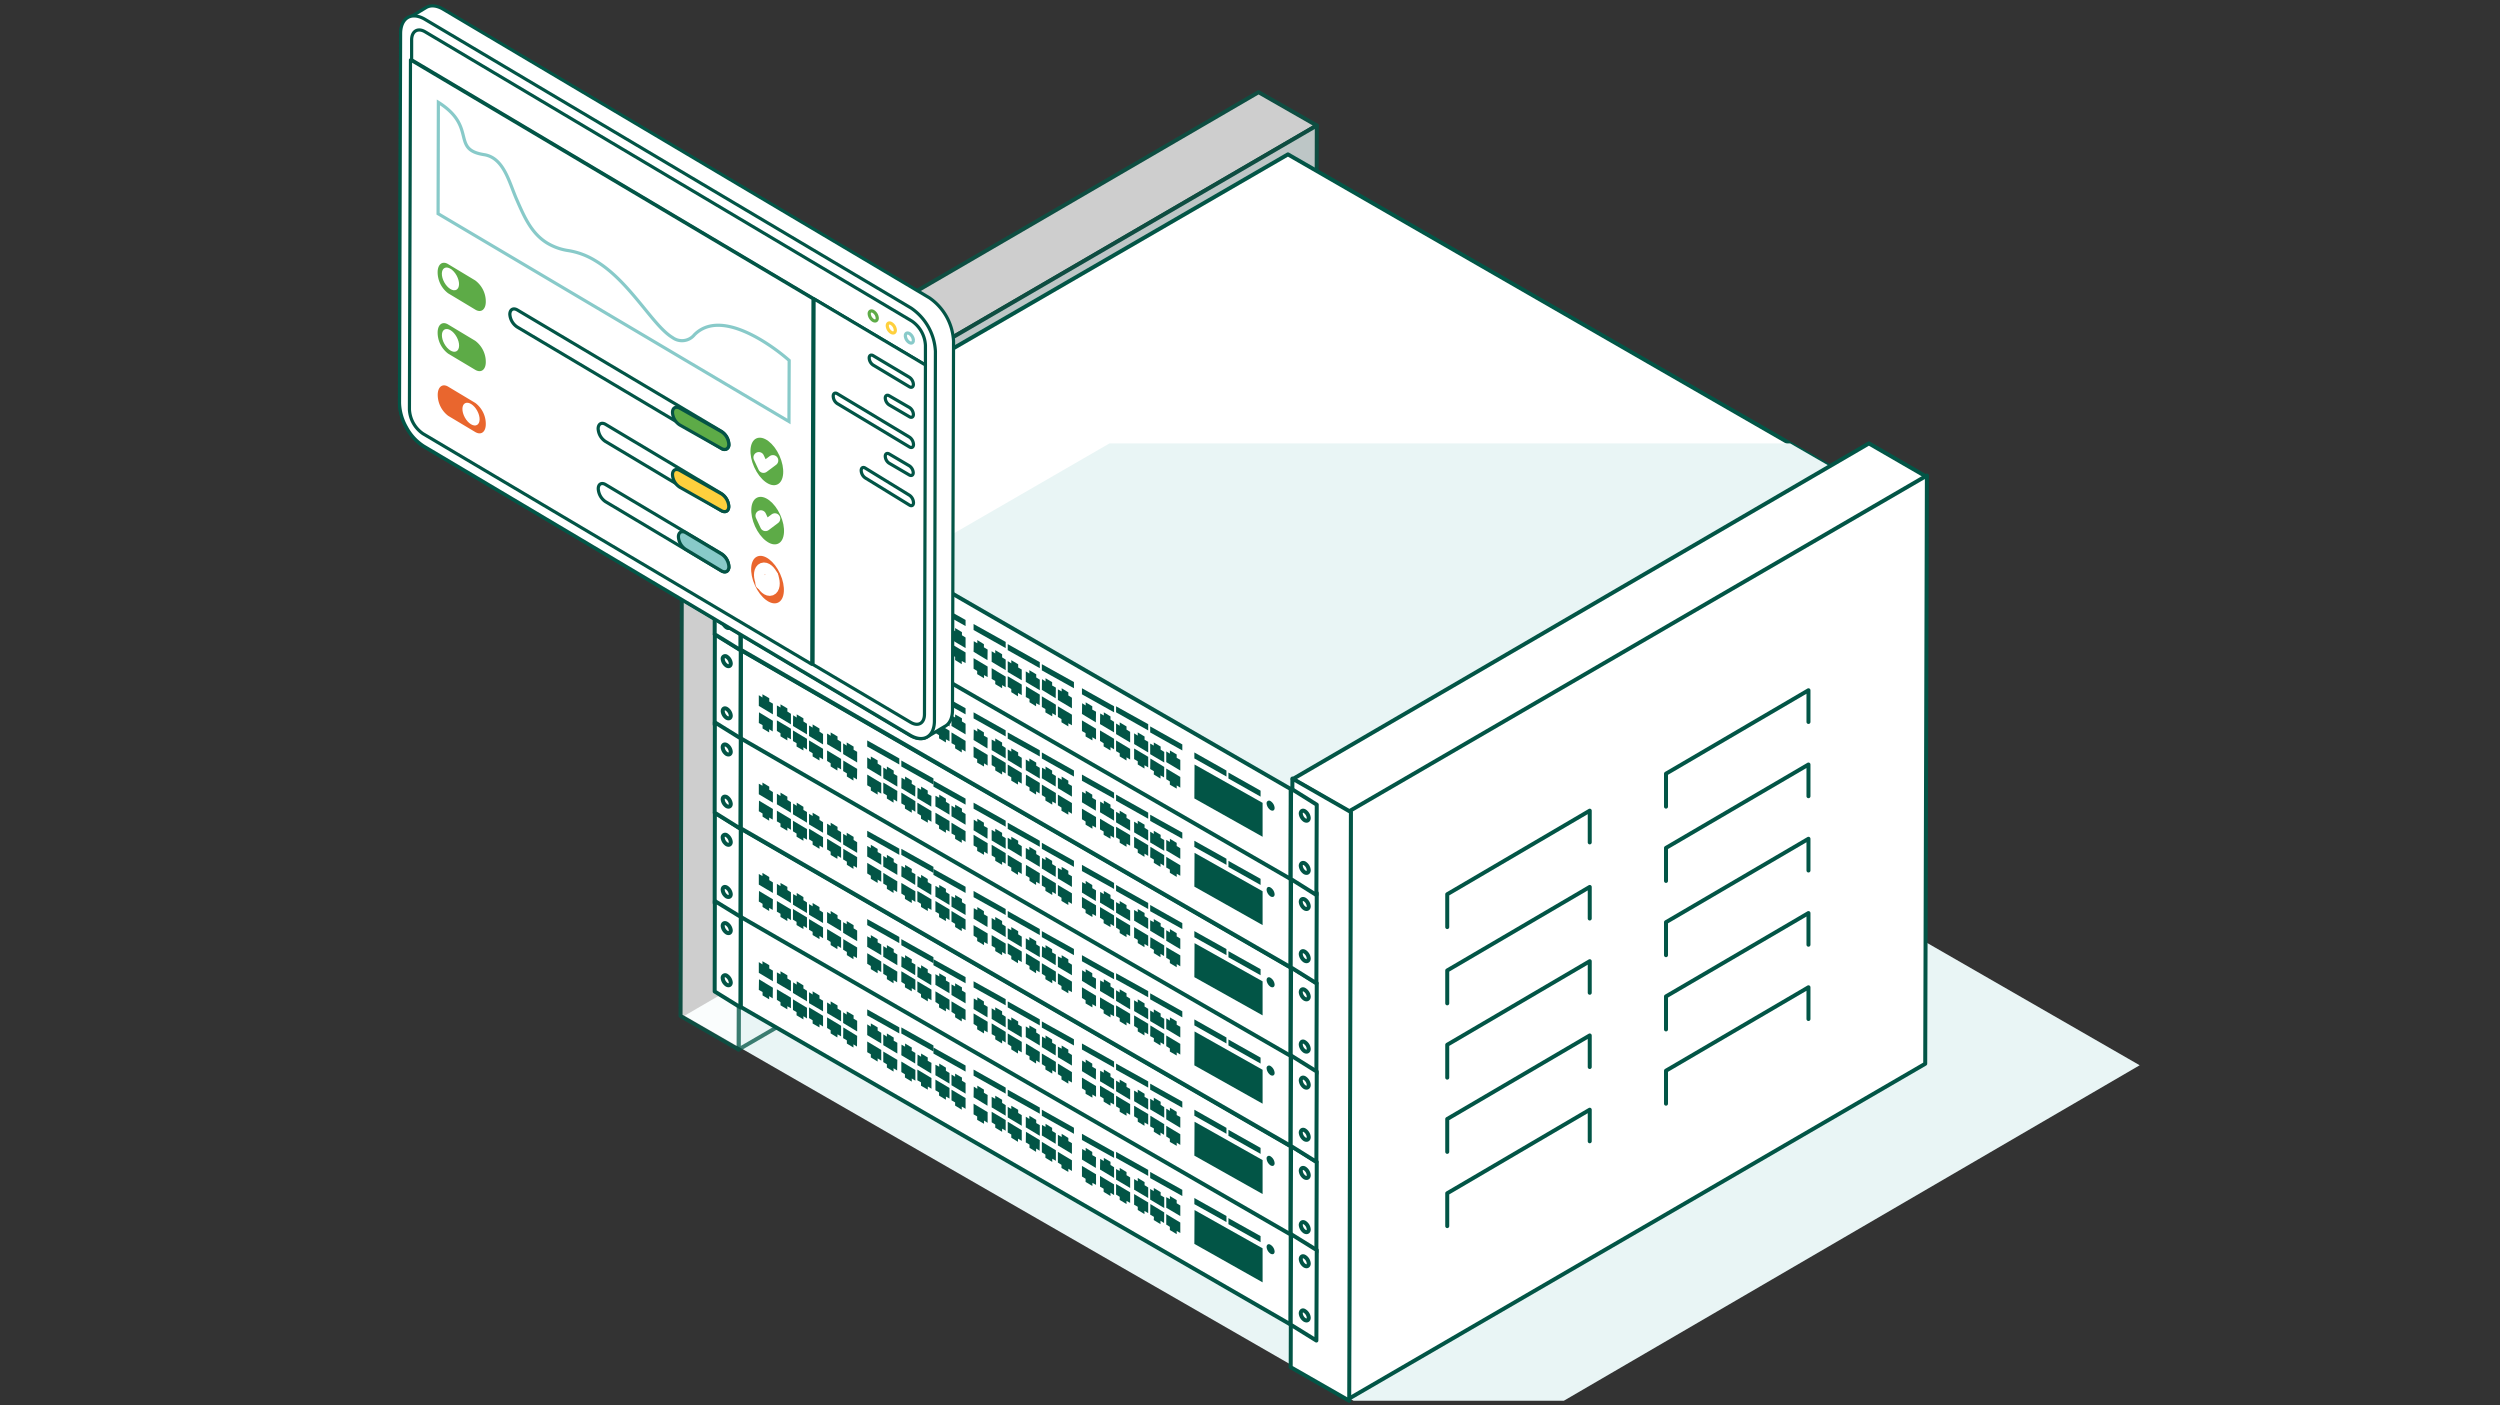 <svg xmlns="http://www.w3.org/2000/svg" id="Layer_3" data-name="Layer 3" viewBox="0 0 806 453"><rect x="0" y="0" width="806" height="453" fill="#333333" stroke="none"/><defs><style>.cls-1,.cls-4{fill:#e9f5f5;}.cls-2{opacity:0.76;}.cls-10,.cls-11,.cls-3,.cls-7,.cls-8{fill:#fff;}.cls-3,.cls-4,.cls-6,.cls-7{stroke:#025546;}.cls-10,.cls-11,.cls-13,.cls-18,.cls-3,.cls-4,.cls-6,.cls-7{stroke-linecap:round;stroke-linejoin:round;}.cls-3,.cls-4,.cls-6{stroke-width:1.29px;}.cls-5{fill:#025546;}.cls-13,.cls-18,.cls-6,.cls-9{fill:none;}.cls-10,.cls-11,.cls-15,.cls-16,.cls-17,.cls-7,.cls-9{stroke-width:1.03px;}.cls-9{stroke:#88cac9;}.cls-10{stroke:#fed03d;}.cls-11{stroke:#5dab47;}.cls-12,.cls-15{fill:#5dab47;}.cls-13,.cls-18{stroke:#fff;}.cls-13{stroke-width:3.48px;}.cls-14{fill:#e9662e;}.cls-15,.cls-16,.cls-17{stroke:#045345;}.cls-16{fill:#fed03d;}.cls-17{fill:#88cac9;}.cls-18{stroke-width:3.48px;}</style></defs><g id="Overview-Page"><g id="Desktop---MS---Overview_1" data-name="Desktop---MS---Overview 1"><g id="MS-Interactive-1"><polygon id="Path" class="cls-1" points="689.83 343.44 474.14 219.31 406.34 219.31 220.71 327.46 436.38 451.6 504.18 451.6 689.83 343.44"></polygon><g id="Group" class="cls-2"><polygon id="Path-2" class="cls-3" points="424.54 40.46 238.73 148.55 219.96 137.8 405.76 29.72 424.54 40.46"></polygon><polygon id="Path-3" class="cls-4" points="424.54 40.46 423.99 230.27 238.12 338.36 238.73 148.55 424.54 40.46"></polygon><polygon id="Path-4" class="cls-3" points="238.73 148.55 238.12 338.36 219.41 327.55 219.96 137.8 238.73 148.55"></polygon></g><polygon id="Path-5" class="cls-1" points="416.76 343.54 424.33 348.71 615.41 237.55 592.12 223.83 592.65 240.43 416.76 343.54"></polygon><polygon id="Path-6" class="cls-3" points="416.12 311.95 416.06 340.95 238.82 238.59 238.88 209.6 416.12 311.95"></polygon><polygon id="Path-7" class="cls-5" points="249.18 232.38 249.12 235.82 247.98 235.11 247.98 236.13 245.85 234.86 245.85 233.77 244.64 233.1 244.7 229.65 249.18 232.38"></polygon><polygon id="Path-8" class="cls-5" points="248.01 225.1 248.01 226.19 249.18 226.85 249.18 230.31 244.64 227.58 244.64 224.13 245.81 224.87 245.81 223.83 248.01 225.1"></polygon><polygon id="Path-9" class="cls-5" points="253.85 228.39 253.85 229.4 255 230.13 255 233.55 250.47 230.84 250.47 227.43 251.63 228.09 251.63 227.07 253.85 228.39"></polygon><polygon id="Path-10" class="cls-5" points="259.02 231.58 259.02 232.6 260.17 233.33 260.17 236.77 255.65 234.06 255.71 230.6 256.86 231.33 256.86 230.31 259.02 231.58"></polygon><polygon id="Path-11" class="cls-5" points="265.35 241.41 265.35 244.82 264.2 244.11 264.2 245.19 261.99 243.87 261.99 242.84 260.83 242.13 260.83 238.71 265.35 241.41"></polygon><polygon id="Path-12" class="cls-5" points="264.2 234.87 264.2 235.9 265.35 236.63 265.35 240.01 260.83 237.28 260.83 233.9 261.99 234.57 261.99 233.55 264.2 234.87"></polygon><polygon id="Path-13" class="cls-5" points="270.02 237.44 270.02 238.46 271.17 239.18 271.17 242.59 266.65 239.9 266.65 236.49 267.8 237.2 267.8 236.13 270.02 237.44"></polygon><polygon id="Path-14" class="cls-5" points="276.35 247.88 276.29 251.3 275.15 250.59 275.15 251.66 273.03 250.35 273.03 249.32 271.83 248.61 271.88 245.19 276.35 247.88"></polygon><polygon id="Path-15" class="cls-5" points="275.2 240.69 275.2 241.73 276.35 242.38 276.35 245.83 271.83 243.11 271.83 239.67 272.98 240.39 272.98 239.37 275.2 240.69"></polygon><polygon id="Path-16" class="cls-5" points="255 234.94 255 238.36 253.84 237.7 253.84 238.71 251.63 237.39 251.63 236.38 250.47 235.66 250.47 232.25 255 234.94"></polygon><polygon id="Path-17" class="cls-5" points="260.17 238.2 260.17 241.66 259.02 240.93 259.02 241.95 256.81 240.68 256.81 239.59 255.65 238.93 255.65 235.49 260.17 238.2"></polygon><polygon id="Path-18" class="cls-5" points="271.17 244.67 271.17 248.06 270.02 247.39 269.96 248.42 267.8 247.1 267.8 246.06 266.65 245.33 266.65 241.95 271.17 244.67"></polygon><polygon id="Path-19" class="cls-5" points="282.95 245.16 282.95 246.19 284.12 246.92 284.12 250.36 279.59 247.64 279.59 244.19 280.75 244.92 280.75 243.89 282.95 245.16"></polygon><polygon id="Path-20" class="cls-5" points="289.3 255 289.24 258.42 288.08 257.69 288.08 258.78 285.93 257.45 285.93 256.44 284.77 255.72 284.77 252.3 289.3 255"></polygon><polygon id="Path-21" class="cls-5" points="289.94 244.52 289.94 246.48 279.59 240.67 279.59 238.71 289.94 244.52"></polygon><polygon id="Path-22" class="cls-5" points="288.13 248.44 288.13 249.47 289.3 250.18 289.3 253.6 284.77 250.91 284.77 247.43 285.93 248.14 285.93 247.13 288.13 248.44"></polygon><polygon id="Path-23" class="cls-5" points="295.12 258.3 295.12 261.71 293.95 260.99 293.95 262.02 291.75 260.69 291.75 259.68 290.59 259.01 290.59 255.54 295.12 258.3"></polygon><polygon id="Path-24" class="cls-5" points="300.94 250.95 300.94 252.95 290.59 247.12 290.59 245.19 300.94 250.95"></polygon><polygon id="Path-25" class="cls-5" points="293.98 251.68 293.92 252.7 295.12 253.42 295.06 256.84 290.59 254.15 290.64 250.73 291.8 251.38 291.8 250.36 293.98 251.68"></polygon><polygon id="Path-26" class="cls-5" points="300.3 261.49 300.3 264.94 299.13 264.22 299.13 265.24 296.93 263.97 296.93 262.94 295.76 262.22 295.76 258.78 300.3 261.49"></polygon><polygon id="Path-27" class="cls-5" points="299.1 254.87 299.1 255.96 300.3 256.62 300.24 260.06 295.76 257.35 295.82 253.91 296.96 254.62 296.96 253.6 299.1 254.87"></polygon><polygon id="Path-28" class="cls-5" points="306.12 264.71 306.12 268.12 304.96 267.46 304.96 268.48 302.75 267.16 302.75 266.15 301.58 265.42 301.58 262.02 306.12 264.71"></polygon><polygon id="Path-29" class="cls-5" points="304.96 257.5 304.96 258.51 306.12 259.24 306.12 262.66 301.58 259.96 301.58 256.55 302.81 257.2 302.81 256.18 304.96 257.5"></polygon><polygon id="Path-30" class="cls-5" points="311.3 267.97 311.3 271.41 310.07 270.68 310.07 271.72 307.93 270.45 307.93 269.36 306.76 268.7 306.76 265.24 311.3 267.97"></polygon><polygon id="Path-31" class="cls-5" points="310.13 260.69 310.13 261.72 311.3 262.44 311.3 265.9 306.76 263.17 306.76 259.73 307.93 260.46 307.93 259.42 310.13 260.69"></polygon><polygon id="Path-32" class="cls-5" points="284.12 252.44 284.12 255.88 282.95 255.16 282.95 256.18 280.75 254.86 280.75 253.84 279.59 253.17 279.59 249.72 284.12 252.44"></polygon><polygon id="Path-33" class="cls-5" points="318.41 271.85 318.41 275.29 317.25 274.57 317.25 275.6 315.04 274.33 315.04 273.24 313.88 272.58 313.88 269.12 318.41 271.85"></polygon><polygon id="Path-34" class="cls-5" points="324.23 264.59 324.23 266.54 313.88 260.73 313.88 258.78 324.23 264.59"></polygon><polygon id="Path-35" class="cls-5" points="317.21 265.22 317.21 266.3 318.41 266.97 318.36 270.42 313.88 267.69 313.94 264.25 315.09 264.98 315.09 263.96 317.21 265.22"></polygon><polygon id="Path-36" class="cls-5" points="324.23 275.07 324.23 278.47 323.08 277.82 323.08 278.83 320.87 277.52 320.87 276.5 319.71 275.78 319.71 272.36 324.23 275.07"></polygon><polygon id="Path-37" class="cls-5" points="323.08 268.5 323.08 269.53 324.23 270.24 324.23 273.66 319.71 270.96 319.71 267.55 320.87 268.21 320.87 267.18 323.08 268.5"></polygon><polygon id="Path-38" class="cls-5" points="329.41 278.32 329.41 281.77 328.2 281.04 328.2 282.07 326.04 280.73 326.04 279.71 324.89 279.04 324.89 275.6 329.41 278.32"></polygon><polygon id="Path-39" class="cls-5" points="335.23 271.06 335.23 273.01 324.89 267.24 324.89 265.24 335.23 271.06"></polygon><polygon id="Path-40" class="cls-5" points="328.26 271.05 328.26 272.08 329.41 272.8 329.41 276.25 324.89 273.53 324.89 270.08 326.04 270.8 326.04 269.78 328.26 271.05"></polygon><polygon id="Path-41" class="cls-5" points="334.08 274.33 334.08 275.35 335.23 276.07 335.23 279.48 330.71 276.79 330.71 273.38 331.86 274.03 331.86 273.01 334.08 274.33"></polygon><polygon id="Path-42" class="cls-5" points="340.41 284.78 340.41 288.24 339.25 287.51 339.25 288.55 337.04 287.21 337.04 286.18 335.89 285.51 335.89 282.07 340.41 284.78"></polygon><polygon id="Path-43" class="cls-5" points="344.43 280.75 344.43 281.84 345.59 282.51 345.59 285.95 341.06 283.22 341.06 279.78 342.28 280.51 342.28 279.48 344.43 280.75"></polygon><polygon id="Path-44" class="cls-5" points="346.24 277.52 346.24 279.48 335.89 273.67 335.89 271.72 346.24 277.52"></polygon><polygon id="Path-45" class="cls-5" points="339.21 277.55 339.21 278.58 340.41 279.31 340.35 282.72 335.89 280.02 335.94 276.6 337.08 277.27 337.08 276.25 339.21 277.55"></polygon><polygon id="Path-46" class="cls-5" points="335.23 281.53 335.17 284.95 334.03 284.28 334.03 285.31 331.91 283.98 331.91 282.97 330.71 282.25 330.77 278.83 335.23 281.53"></polygon><polygon id="Path-47" class="cls-5" points="345.59 288.01 345.59 291.41 344.43 290.7 344.43 291.77 342.22 290.46 342.22 289.44 341.06 288.72 341.06 285.31 345.59 288.01"></polygon><polygon id="Path-48" class="cls-5" points="353.36 291.88 353.36 295.3 352.19 294.64 352.19 295.65 349.99 294.34 349.99 293.32 348.82 292.61 348.82 289.19 353.36 291.88"></polygon><polygon id="Path-49" class="cls-5" points="359.18 284.66 359.18 286.6 348.82 280.83 348.82 278.83 359.18 284.66"></polygon><polygon id="Path-50" class="cls-5" points="352.15 285.33 352.15 286.34 353.36 287.07 353.3 290.49 348.82 287.78 348.88 284.37 350.02 285.03 350.02 284.01 352.15 285.33"></polygon><polygon id="Path-51" class="cls-5" points="359.18 295.14 359.18 298.59 358.02 297.87 358.02 298.89 355.81 297.62 355.81 296.59 354.64 295.87 354.64 292.43 359.18 295.14"></polygon><polygon id="Path-52" class="cls-5" points="358.02 288.51 358.02 289.6 359.18 290.27 359.18 293.71 354.64 291 354.7 287.54 355.87 288.27 355.87 287.25 358.02 288.51"></polygon><polygon id="Path-53" class="cls-5" points="364.36 298.36 364.36 301.77 363.19 301.12 363.19 302.13 360.99 300.81 360.99 299.8 359.82 299.07 359.82 295.65 364.36 298.36"></polygon><polygon id="Path-54" class="cls-5" points="363.19 291.8 363.19 292.82 364.36 293.53 364.36 296.95 359.82 294.25 359.82 290.84 360.99 291.5 360.99 290.49 363.19 291.8"></polygon><polygon id="Path-55" class="cls-5" points="369.01 294.34 369.01 295.37 370.18 296.09 370.18 299.54 365.64 296.82 365.64 293.37 366.81 294.09 366.81 293.07 369.01 294.34"></polygon><polygon id="Path-56" class="cls-5" points="375.35 304.82 375.3 308.24 374.14 307.52 374.14 308.6 371.97 307.27 372.03 306.26 370.82 305.54 370.88 302.13 375.35 304.82"></polygon><polygon id="Path-57" class="cls-5" points="381.18 297.61 381.18 299.54 370.82 293.77 370.82 291.77 381.18 297.61"></polygon><polygon id="Path-58" class="cls-5" points="374.19 297.63 374.19 298.64 375.35 299.3 375.35 302.77 370.82 300.08 370.82 296.67 371.98 297.32 371.98 296.31 374.19 297.63"></polygon><polygon id="Path-59" class="cls-5" points="379.36 300.86 379.36 301.88 380.53 302.6 380.53 306.01 376 303.32 376 299.9 377.18 300.62 377.18 299.54 379.36 300.86"></polygon><polygon id="Path-60" class="cls-5" points="370.18 301.62 370.18 305.06 368.97 304.33 368.97 305.37 366.81 304.04 366.81 303.01 365.64 302.35 365.64 298.89 370.18 301.62"></polygon><polygon id="Path-61" class="cls-5" points="380.53 308.02 380.53 311.54 379.37 310.81 379.37 311.83 377.16 310.5 377.16 309.48 376 308.81 376 305.37 380.53 308.02"></polygon><polygon id="Path-62" class="cls-5" points="311.3 257.47 311.3 259.42 300.94 253.61 300.94 251.66 311.3 257.47"></polygon><polygon id="Path-63" class="cls-5" points="370.18 291.12 370.18 293.07 359.82 287.26 359.82 285.31 370.18 291.12"></polygon><polygon id="Path-64" class="cls-5" points="407.06 316.39 407.06 327.36 385.06 315.04 385.12 304.07 407.06 316.39"></polygon><polygon id="Path-65" class="cls-5" points="395.41 305.98 395.41 307.95 385.06 302.15 385.06 300.19 395.41 305.98"></polygon><polygon id="Path-66" class="cls-5" points="406.41 312.45 406.41 314.42 396.05 308.62 396.05 306.65 406.41 312.45"></polygon><path id="Path-67" class="cls-5" d="M409.64,315.26a2.83,2.83,0,0,1,1.3,2.16c0,.79-.56,1.11-1.3.73a2.91,2.91,0,0,1-1.29-2.17C408.35,315.16,409,314.82,409.64,315.26Z"></path><polygon id="Path-68" class="cls-3" points="238.82 209.55 238.7 238.71 230.41 233.58 230.47 204.42 238.82 209.55"></polygon><polygon id="Path-69" class="cls-3" points="471.12 136.49 471.06 139.72 432.94 117.64 433 114.49 471.12 136.49"></polygon><path id="Path-70" class="cls-6" d="M234.3,211.71a2.93,2.93,0,0,1,1.3,2.18c0,.78-.58,1.12-1.3.72a2.85,2.85,0,0,1-1.3-2.18A.8.8,0,0,1,234.3,211.71Z"></path><path id="Path-71" class="cls-6" d="M234.3,228.56a2.87,2.87,0,0,1,1.3,2.15c0,.79-.58,1.11-1.3.73a2.9,2.9,0,0,1-1.29-2.12C233,228.45,233.62,228.13,234.3,228.56Z"></path><line id="Path-72" class="cls-6" x1="450.73" y1="294.37" x2="450.73" y2="323.48"></line><polygon id="Path-73" class="cls-3" points="592.76 152.01 416.37 254.25 238.82 152.01 415.23 49.77 592.76 152.01"></polygon><polygon id="Path-74" class="cls-1" points="290.59 181.73 415.9 254.25 592.12 151.61 577.16 142.96 357.68 142.96 290.59 181.73"></polygon><polygon id="Path-75" class="cls-3" points="621.23 153.78 435.47 262.02 416.76 251.19 602.53 142.96 621.23 153.78"></polygon><polygon id="Path-76" class="cls-3" points="621.23 153.31 620.69 342.96 434.88 450.94 435.42 261.3 621.23 153.31"></polygon><polygon id="Path-77" class="cls-3" points="435.53 261.81 434.99 451.6 416.12 440.79 416.67 251.01 435.53 261.81"></polygon><polygon id="Path-78" class="cls-3" points="424.52 316.97 424.4 346.13 416.12 341 416.24 311.83 424.52 316.97"></polygon><path id="Path-79" class="cls-6" d="M420.64,319.15a2.85,2.85,0,0,1,1.3,2.15c0,.79-.56,1.11-1.3.73a2.88,2.88,0,0,1-1.28-2.16C419.4,319,420,318.71,420.64,319.15Z"></path><path id="Path-80" class="cls-6" d="M420.64,336a2.84,2.84,0,0,1,1.3,2.17c0,.78-.56,1.1-1.3.72a2.84,2.84,0,0,1-1.28-2.17C419.4,335.86,420,335.53,420.64,336Z"></path><polygon id="Path-81" class="cls-3" points="416.12 282.83 416.06 311.83 238.82 209.47 238.88 180.48 416.12 282.83"></polygon><polygon id="Path-82" class="cls-5" points="249.18 203.27 249.12 206.71 247.98 205.98 247.98 207 245.85 205.74 245.85 204.65 244.64 203.99 244.7 200.54 249.18 203.27"></polygon><polygon id="Path-83" class="cls-5" points="248.01 195.99 248.01 197.07 249.18 197.74 249.18 201.18 244.64 198.47 244.64 195.01 245.81 195.74 245.81 194.72 248.01 195.99"></polygon><polygon id="Path-84" class="cls-5" points="253.85 199.27 253.85 200.29 255 201.02 255 204.42 250.47 201.73 250.47 198.31 251.63 198.97 251.63 197.96 253.85 199.27"></polygon><polygon id="Path-85" class="cls-5" points="259.02 202.5 259.02 203.52 260.17 204.24 260.17 207.66 255.65 204.96 255.71 201.55 256.86 202.27 256.86 201.18 259.02 202.5"></polygon><polygon id="Path-86" class="cls-5" points="265.35 212.29 265.35 215.71 264.2 214.98 264.2 216.07 261.99 214.75 261.99 213.73 260.83 213.02 260.83 209.6 265.35 212.29"></polygon><polygon id="Path-87" class="cls-5" points="264.2 205.75 264.2 206.78 265.35 207.45 265.35 210.89 260.83 208.23 260.83 204.73 261.99 205.44 261.99 204.42 264.2 205.75"></polygon><polygon id="Path-88" class="cls-5" points="270.02 208.97 270.02 209.99 271.17 210.71 271.17 214.13 266.65 211.44 266.65 208.02 267.8 208.73 267.8 207.66 270.02 208.97"></polygon><polygon id="Path-89" class="cls-5" points="276.35 218.79 276.29 222.23 275.15 221.51 275.15 222.54 273.03 221.27 273.03 220.17 271.83 219.52 271.88 216.07 276.35 218.79"></polygon><polygon id="Path-90" class="cls-5" points="275.2 211.52 275.2 212.6 276.35 213.27 276.35 216.72 271.83 214 271.83 210.55 272.98 211.28 272.98 210.24 275.2 211.52"></polygon><polygon id="Path-91" class="cls-5" points="255 206.47 255 209.89 253.84 209.23 253.84 210.24 251.63 208.92 251.63 207.91 250.47 207.18 250.47 203.78 255 206.47"></polygon><polygon id="Path-92" class="cls-5" points="260.17 209.73 260.17 213.17 259.02 212.45 259.02 213.48 256.81 212.15 256.81 211.13 255.65 210.46 255.65 207 260.17 209.73"></polygon><polygon id="Path-93" class="cls-5" points="271.17 215.53 271.17 218.95 270.02 218.28 269.96 219.31 267.8 218 267.8 216.97 266.65 216.31 266.65 212.84 271.17 215.53"></polygon><polygon id="Path-94" class="cls-5" points="282.95 216.09 282.95 217.11 284.12 217.83 284.12 221.25 279.59 218.54 279.59 215.14 280.75 215.85 280.75 214.78 282.95 216.09"></polygon><polygon id="Path-95" class="cls-5" points="289.3 226.53 289.24 229.95 288.08 229.28 288.08 230.31 285.93 228.99 285.93 227.96 284.77 227.25 284.77 223.83 289.3 226.53"></polygon><polygon id="Path-96" class="cls-5" points="289.94 216.06 289.94 218.01 279.59 212.2 279.59 210.24 289.94 216.06"></polygon><polygon id="Path-97" class="cls-5" points="288.13 219.34 288.13 220.38 289.3 221.1 289.3 224.49 284.77 221.76 284.77 218.38 285.93 219.04 285.93 218.01 288.13 219.34"></polygon><polygon id="Path-98" class="cls-5" points="295.12 229.78 295.12 233.18 293.95 232.51 293.95 233.55 291.75 232.21 291.75 231.18 290.59 230.45 290.59 227.07 295.12 229.78"></polygon><polygon id="Path-99" class="cls-5" points="300.94 221.84 300.94 223.83 290.59 218.01 290.59 216.07 300.94 221.84"></polygon><polygon id="Path-100" class="cls-5" points="293.98 222.57 293.92 223.58 295.12 224.31 295.06 227.71 290.59 225.02 290.64 221.6 291.8 222.33 291.8 221.25 293.98 222.57"></polygon><polygon id="Path-101" class="cls-5" points="300.3 232.38 300.3 235.82 299.13 235.11 299.13 236.13 296.93 234.86 296.93 233.83 295.76 233.1 295.76 229.65 300.3 232.38"></polygon><polygon id="Path-102" class="cls-5" points="299.1 225.75 299.1 226.84 300.3 227.51 300.24 230.95 295.76 228.22 295.82 224.78 296.96 225.51 296.96 224.49 299.1 225.75"></polygon><polygon id="Path-103" class="cls-5" points="306.12 235.59 306.12 239 304.96 238.34 304.96 239.37 302.75 238.05 302.75 237.03 301.58 236.31 301.58 232.89 306.12 235.59"></polygon><polygon id="Path-104" class="cls-5" points="304.96 229.03 304.96 230.06 306.12 230.77 306.12 234.19 301.58 231.49 301.58 228.08 302.81 228.74 302.81 227.71 304.96 229.03"></polygon><polygon id="Path-105" class="cls-5" points="311.3 238.86 311.3 242.3 310.07 241.57 310.07 242.59 307.93 241.27 307.93 240.24 306.76 239.58 306.76 236.13 311.3 238.86"></polygon><polygon id="Path-106" class="cls-5" points="310.13 231.57 310.13 232.6 311.3 233.33 311.3 236.77 306.76 234.06 306.76 230.6 307.93 231.33 307.93 230.31 310.13 231.57"></polygon><polygon id="Path-107" class="cls-5" points="284.12 223.32 284.12 226.77 282.95 226.04 282.95 227.07 280.75 225.74 280.75 224.71 279.59 224.04 279.59 220.6 284.12 223.32"></polygon><polygon id="Path-108" class="cls-5" points="318.41 243.38 318.41 246.82 317.25 246.1 317.25 247.13 315.04 245.86 315.04 244.77 313.88 244.11 313.88 240.66 318.41 243.38"></polygon><polygon id="Path-109" class="cls-5" points="324.23 235.47 324.23 237.43 313.88 231.62 313.88 229.65 324.23 235.47"></polygon><polygon id="Path-110" class="cls-5" points="317.21 236.11 317.21 237.19 318.41 237.86 318.36 241.31 313.88 238.58 313.94 235.14 315.09 235.87 315.09 234.83 317.21 236.11"></polygon><polygon id="Path-111" class="cls-5" points="324.23 245.94 324.23 249.36 323.08 248.69 323.08 249.72 320.87 248.39 320.87 247.38 319.71 246.66 319.71 243.25 324.23 245.94"></polygon><polygon id="Path-112" class="cls-5" points="323.08 239.39 323.08 240.4 324.23 241.13 324.23 244.54 319.71 241.84 319.71 238.43 320.87 239.08 320.87 238.07 323.08 239.39"></polygon><polygon id="Path-113" class="cls-5" points="329.41 249.2 329.41 252.65 328.2 251.92 328.2 252.95 326.04 251.68 326.04 250.6 324.89 249.93 324.89 246.48 329.41 249.2"></polygon><polygon id="Path-114" class="cls-5" points="335.23 241.89 335.23 243.89 324.89 238.13 324.89 236.13 335.23 241.89"></polygon><polygon id="Path-115" class="cls-5" points="328.26 242.57 328.26 243.61 329.41 244.32 329.41 247.78 324.89 245.05 324.89 241.61 326.04 242.33 326.04 241.31 328.26 242.57"></polygon><polygon id="Path-116" class="cls-5" points="334.08 245.86 334.08 246.87 335.23 247.54 335.23 251.01 330.71 248.31 330.71 244.85 331.86 245.56 331.86 244.54 334.08 245.86"></polygon><polygon id="Path-117" class="cls-5" points="340.41 255.67 340.41 259.06 339.25 258.4 339.25 259.42 337.04 258.1 337.04 257.06 335.89 256.34 335.89 252.95 340.41 255.67"></polygon><polygon id="Path-118" class="cls-5" points="344.43 251.69 344.43 252.73 345.59 253.38 345.59 256.84 341.06 254.11 341.06 250.67 342.28 251.4 342.28 250.36 344.43 251.69"></polygon><polygon id="Path-119" class="cls-5" points="346.24 248.41 346.24 250.36 335.89 244.55 335.89 242.59 346.24 248.41"></polygon><polygon id="Path-120" class="cls-5" points="339.21 248.44 339.21 249.47 340.41 250.18 340.35 253.6 335.89 250.91 335.94 247.49 337.08 248.14 337.08 247.13 339.21 248.44"></polygon><polygon id="Path-121" class="cls-5" points="335.23 252.41 335.17 255.82 334.03 255.11 334.03 256.18 331.91 254.87 331.91 253.85 330.71 253.13 330.77 249.72 335.23 252.41"></polygon><polygon id="Path-122" class="cls-5" points="345.59 258.91 345.59 262.36 344.43 261.62 344.43 262.66 342.22 261.38 342.22 260.36 341.06 259.63 341.06 256.18 345.59 258.91"></polygon><polygon id="Path-123" class="cls-5" points="353.36 263.41 353.36 266.83 352.19 266.17 352.19 267.18 349.99 265.87 349.99 264.85 348.82 264.13 348.82 260.72 353.36 263.41"></polygon><polygon id="Path-124" class="cls-5" points="359.18 255.54 359.18 257.48 348.82 251.72 348.82 249.72 359.18 255.54"></polygon><polygon id="Path-125" class="cls-5" points="352.15 256.2 352.15 257.23 353.36 257.94 353.3 261.36 348.82 258.67 348.88 255.25 350.02 255.91 350.02 254.9 352.15 256.2"></polygon><polygon id="Path-126" class="cls-5" points="359.18 266.67 359.18 270.12 358.02 269.4 358.02 270.42 355.81 269.15 355.81 268.06 354.64 267.4 354.64 263.96 359.18 266.67"></polygon><polygon id="Path-127" class="cls-5" points="358.02 259.4 358.02 260.42 359.18 261.15 359.18 264.6 354.64 261.87 354.7 258.43 355.87 259.16 355.87 258.12 358.02 259.4"></polygon><polygon id="Path-128" class="cls-5" points="364.36 269.24 364.36 272.65 363.19 271.99 363.19 273.01 360.99 271.7 360.99 270.67 359.82 269.96 359.82 266.54 364.36 269.24"></polygon><polygon id="Path-129" class="cls-5" points="363.19 262.68 363.19 263.71 364.36 264.42 364.36 267.84 359.82 265.13 359.82 261.72 360.99 262.38 360.99 261.36 363.19 262.68"></polygon><polygon id="Path-130" class="cls-5" points="369.01 265.87 369.01 266.9 370.18 267.62 370.18 271.06 365.64 268.35 365.64 264.9 366.81 265.62 366.81 264.6 369.01 265.87"></polygon><polygon id="Path-131" class="cls-5" points="375.35 275.71 375.3 279.13 374.14 278.4 374.14 279.48 371.97 278.16 372.03 277.14 370.82 276.42 370.88 273.01 375.35 275.71"></polygon><polygon id="Path-132" class="cls-5" points="381.18 268.42 381.18 270.42 370.82 264.66 370.82 262.66 381.18 268.42"></polygon><polygon id="Path-133" class="cls-5" points="374.19 269.15 374.19 270.17 375.35 270.83 375.35 274.3 370.82 271.61 370.82 268.14 371.98 268.85 371.98 267.84 374.19 269.15"></polygon><polygon id="Path-134" class="cls-5" points="379.36 271.74 379.36 272.76 380.53 273.47 380.53 276.89 376 274.2 376 270.78 377.18 271.45 377.18 270.42 379.36 271.74"></polygon><polygon id="Path-135" class="cls-5" points="370.18 272.49 370.18 275.95 368.97 275.22 368.97 276.25 366.81 274.91 366.81 273.89 365.64 273.22 365.64 269.78 370.18 272.49"></polygon><polygon id="Path-136" class="cls-5" points="380.53 278.96 380.53 282.35 379.37 281.69 379.37 282.72 377.16 281.39 377.16 280.35 376 279.69 376 276.25 380.53 278.96"></polygon><polygon id="Path-137" class="cls-5" points="311.3 228.34 311.3 230.31 300.94 224.5 300.94 222.54 311.3 228.34"></polygon><polygon id="Path-138" class="cls-5" points="370.18 261.99 370.18 263.96 359.82 258.15 359.82 256.18 370.18 261.99"></polygon><polygon id="Path-139" class="cls-5" points="407.06 287.34 407.06 298.25 385.06 285.85 385.12 274.95 407.06 287.34"></polygon><polygon id="Path-140" class="cls-5" points="395.41 276.86 395.41 278.83 385.06 273.04 385.06 271.06 395.41 276.86"></polygon><polygon id="Path-141" class="cls-5" points="406.41 283.33 406.41 285.31 396.05 279.51 396.05 277.54 406.41 283.33"></polygon><path id="Path-142" class="cls-5" d="M409.64,286.15a2.82,2.82,0,0,1,1.3,2.16c0,.77-.56,1.1-1.3.71a2.88,2.88,0,0,1-1.29-2.15C408.35,286,409,285.71,409.64,286.15Z"></path><polygon id="Path-143" class="cls-3" points="238.82 180.49 238.7 209.6 230.41 204.48 230.47 175.31 238.82 180.49"></polygon><path id="Path-144" class="cls-6" d="M234.3,182.62a3,3,0,0,1,1.3,2.15c0,.79-.58,1.11-1.3.72a2.8,2.8,0,0,1-1.3-2.14C233,182.51,233.62,182.18,234.3,182.62Z"></path><path id="Path-145" class="cls-6" d="M234.3,199.41a3,3,0,0,1,1.3,2.18c0,.8-.58,1.12-1.3.72a2.85,2.85,0,0,1-1.3-2.18A.8.8,0,0,1,234.3,199.41Z"></path><polygon id="Path-146" class="cls-3" points="424.52 287.9 424.4 317.01 416.12 311.83 416.24 282.72 424.52 287.9"></polygon><path id="Path-147" class="cls-6" d="M420.64,290a2.87,2.87,0,0,1,1.3,2.17c0,.79-.56,1.12-1.3.73a2.87,2.87,0,0,1-1.28-2.17C419.4,289.9,420,289.62,420.64,290Z"></path><path id="Path-148" class="cls-6" d="M420.64,306.83a2.87,2.87,0,0,1,1.3,2.17c0,.79-.56,1.12-1.3.73a2.87,2.87,0,0,1-1.28-2.17C419.4,306.71,420,306.44,420.64,306.83Z"></path><polygon id="Path-149" class="cls-3" points="416.12 369.56 416.06 398.54 238.82 296.18 238.88 267.18 416.12 369.56"></polygon><polygon id="Path-150" class="cls-5" points="249.18 289.94 249.12 293.36 247.98 292.7 247.98 293.71 245.85 292.4 245.85 291.38 244.64 290.65 244.7 287.25 249.18 289.94"></polygon><polygon id="Path-151" class="cls-5" points="248.01 282.75 248.01 283.76 249.18 284.48 249.18 287.89 244.64 285.2 244.64 281.78 245.81 282.44 245.81 281.42 248.01 282.75"></polygon><polygon id="Path-152" class="cls-5" points="253.85 285.93 253.85 286.95 255 287.68 255 291.13 250.47 288.4 250.47 284.96 251.63 285.69 251.63 284.66 253.85 285.93"></polygon><polygon id="Path-153" class="cls-5" points="259.02 289.21 259.02 290.22 260.17 290.95 260.17 294.37 255.65 291.66 255.71 288.25 256.86 288.91 256.86 287.89 259.02 289.21"></polygon><polygon id="Path-154" class="cls-5" points="265.35 299.02 265.35 302.48 264.2 301.75 264.2 302.77 261.99 301.45 261.99 300.42 260.83 299.75 260.83 296.31 265.35 299.02"></polygon><polygon id="Path-155" class="cls-5" points="264.2 292.44 264.2 293.46 265.35 294.18 265.35 297.59 260.83 294.9 260.83 291.49 261.99 292.2 261.99 291.13 264.2 292.44"></polygon><polygon id="Path-156" class="cls-5" points="270.02 295.05 270.02 296.08 271.17 296.75 271.17 300.19 266.65 297.46 266.65 294.02 267.8 294.75 267.8 293.71 270.02 295.05"></polygon><polygon id="Path-157" class="cls-5" points="276.35 305.46 276.29 308.88 275.15 308.23 275.15 309.25 273.03 307.93 273.03 306.9 271.83 306.19 271.88 302.77 276.35 305.46"></polygon><polygon id="Path-158" class="cls-5" points="275.2 298.27 275.2 299.29 276.35 300.01 276.35 303.43 271.83 300.73 271.83 297.31 272.98 297.98 272.98 296.95 275.2 298.27"></polygon><polygon id="Path-159" class="cls-5" points="255 293.2 255 296.65 253.84 295.93 253.84 296.95 251.63 295.62 251.63 294.59 250.47 293.93 250.47 290.49 255 293.2"></polygon><polygon id="Path-160" class="cls-5" points="260.17 295.77 260.17 299.19 259.02 298.52 259.02 299.54 256.81 298.23 256.81 297.2 255.65 296.49 255.65 293.07 260.17 295.77"></polygon><polygon id="Path-161" class="cls-5" points="271.17 302.24 271.17 305.65 270.02 304.93 269.96 306.01 267.8 304.69 267.8 303.68 266.65 302.95 266.65 299.54 271.17 302.24"></polygon><polygon id="Path-162" class="cls-5" points="282.95 302.8 282.95 303.82 284.12 304.48 284.12 307.95 279.59 305.26 279.59 301.85 280.75 302.5 280.75 301.48 282.95 302.8"></polygon><polygon id="Path-163" class="cls-5" points="289.3 313.26 289.24 316.7 288.08 315.98 288.08 317.01 285.93 315.68 285.93 314.64 284.77 313.99 284.77 310.54 289.3 313.26"></polygon><polygon id="Path-164" class="cls-5" points="289.94 302.07 289.94 304.07 279.59 298.25 279.59 296.31 289.94 302.07"></polygon><polygon id="Path-165" class="cls-5" points="288.13 305.99 288.13 307.01 289.3 307.74 289.3 311.19 284.77 308.46 284.77 305.02 285.93 305.75 285.93 304.71 288.13 305.99"></polygon><polygon id="Path-166" class="cls-5" points="295.12 315.85 295.12 319.3 293.95 318.57 293.95 319.6 291.75 318.32 291.75 317.3 290.59 316.57 290.59 313.13 295.12 315.85"></polygon><polygon id="Path-167" class="cls-5" points="300.94 308.58 300.94 310.54 290.59 304.73 290.59 302.77 300.94 308.58"></polygon><polygon id="Path-168" class="cls-5" points="293.98 309.29 293.92 310.31 295.12 310.98 295.06 314.42 290.59 311.7 290.64 308.25 291.8 308.98 291.8 307.95 293.98 309.29"></polygon><polygon id="Path-169" class="cls-5" points="300.3 319.06 300.3 322.48 299.13 321.82 299.13 322.84 296.93 321.51 296.93 320.5 295.76 319.78 295.76 316.36 300.3 319.06"></polygon><polygon id="Path-170" class="cls-5" points="299.1 312.5 299.1 313.53 300.3 314.24 300.24 317.66 295.76 314.95 295.82 311.55 296.96 312.26 296.96 311.19 299.1 312.5"></polygon><polygon id="Path-171" class="cls-5" points="306.12 322.32 306.12 325.77 304.96 325.04 304.96 326.06 302.75 324.8 302.75 323.78 301.58 323.05 301.58 319.6 306.12 322.32"></polygon><polygon id="Path-172" class="cls-5" points="304.96 315.05 304.96 316.13 306.12 316.8 306.12 320.24 301.58 317.53 301.58 314.07 302.81 314.8 302.81 313.78 304.96 315.05"></polygon><polygon id="Path-173" class="cls-5" points="311.3 325.53 311.3 328.94 310.07 328.29 310.07 329.3 307.93 327.98 307.93 326.97 306.76 326.24 306.76 322.84 311.3 325.53"></polygon><polygon id="Path-174" class="cls-5" points="310.13 318.32 310.13 319.35 311.3 320.06 311.3 323.48 306.76 320.79 306.76 317.37 307.93 318.03 307.93 317.01 310.13 318.32"></polygon><polygon id="Path-175" class="cls-5" points="284.12 310 284.12 313.42 282.95 312.69 282.95 313.78 280.75 312.45 280.75 311.44 279.59 310.72 279.59 307.31 284.12 310"></polygon><polygon id="Path-176" class="cls-5" points="318.41 329.41 318.41 332.83 317.25 332.17 317.25 333.18 315.04 331.86 315.04 330.85 313.88 330.12 313.88 326.72 318.41 329.41"></polygon><polygon id="Path-177" class="cls-5" points="324.23 322.13 324.23 324.12 313.88 318.36 313.88 316.36 324.23 322.13"></polygon><polygon id="Path-178" class="cls-5" points="317.21 322.86 317.21 323.88 318.41 324.6 318.36 328 313.88 325.31 313.94 321.9 315.09 322.56 315.09 321.54 317.21 322.86"></polygon><polygon id="Path-179" class="cls-5" points="324.23 332.67 324.23 336.11 323.08 335.39 323.08 336.42 320.87 335.09 320.87 334.06 319.71 333.4 319.71 329.94 324.23 332.67"></polygon><polygon id="Path-180" class="cls-5" points="323.08 326.04 323.08 327.08 324.23 327.79 324.23 331.24 319.71 328.52 319.71 325.07 320.87 325.8 320.87 324.78 323.08 326.04"></polygon><polygon id="Path-181" class="cls-5" points="329.41 335.89 329.41 339.29 328.2 338.58 328.2 339.66 326.04 338.34 326.04 337.33 324.89 336.6 324.89 333.18 329.41 335.89"></polygon><polygon id="Path-182" class="cls-5" points="335.23 328.64 335.23 330.6 324.89 324.79 324.89 322.84 335.23 328.64"></polygon><polygon id="Path-183" class="cls-5" points="328.26 329.33 328.26 330.35 329.41 331 329.41 334.48 324.89 331.78 324.89 328.37 326.04 329.03 326.04 328 328.26 329.33"></polygon><polygon id="Path-184" class="cls-5" points="334.08 331.86 334.08 332.9 335.23 333.63 335.23 337.07 330.71 334.35 330.71 330.9 331.86 331.62 331.86 330.6 334.08 331.86"></polygon><polygon id="Path-185" class="cls-5" points="340.41 342.35 340.41 345.77 339.25 345.04 339.25 346.13 337.04 344.81 337.04 343.79 335.89 343.08 335.89 339.66 340.41 342.35"></polygon><polygon id="Path-186" class="cls-5" points="344.43 338.39 344.43 339.41 345.59 340.13 345.59 343.54 341.06 340.84 341.06 337.42 342.28 338.09 342.28 337.07 344.43 338.39"></polygon><polygon id="Path-187" class="cls-5" points="346.24 335.06 346.24 337.07 335.89 331.3 335.89 329.3 346.24 335.06"></polygon><polygon id="Path-188" class="cls-5" points="339.21 335.16 339.21 336.2 340.41 336.86 340.35 340.3 335.89 337.59 335.94 334.14 337.08 334.86 337.08 333.83 339.21 335.16"></polygon><polygon id="Path-189" class="cls-5" points="335.23 339.15 335.17 342.59 334.03 341.86 334.03 342.89 331.91 341.57 331.91 340.53 330.71 339.88 330.77 336.42 335.23 339.15"></polygon><polygon id="Path-190" class="cls-5" points="345.59 345.65 345.59 349.01 344.43 348.34 344.43 349.37 342.22 348.04 342.22 347.02 341.06 346.31 341.06 342.89 345.59 345.65"></polygon><polygon id="Path-191" class="cls-5" points="353.36 350.14 353.36 353.59 352.19 352.87 352.19 353.89 349.99 352.63 349.99 351.59 348.82 350.87 348.82 347.43 353.36 350.14"></polygon><polygon id="Path-192" class="cls-5" points="359.18 342.23 359.18 344.19 348.82 338.38 348.82 336.42 359.18 342.23"></polygon><polygon id="Path-193" class="cls-5" points="352.15 342.92 352.15 343.95 353.36 344.62 353.3 348.07 348.82 345.34 348.88 341.9 350.02 342.63 350.02 341.6 352.15 342.92"></polygon><polygon id="Path-194" class="cls-5" points="359.18 352.71 359.18 356.12 358.02 355.46 358.02 356.49 355.81 355.16 355.81 354.14 354.64 353.43 354.64 350.01 359.18 352.71"></polygon><polygon id="Path-195" class="cls-5" points="358.02 346.15 358.02 347.18 359.18 347.89 359.18 351.31 354.64 348.6 354.7 345.19 355.87 345.85 355.87 344.83 358.02 346.15"></polygon><polygon id="Path-196" class="cls-5" points="364.36 355.96 364.36 359.42 363.19 358.69 363.19 359.71 360.99 358.44 360.99 357.36 359.82 356.69 359.82 353.25 364.36 355.96"></polygon><polygon id="Path-197" class="cls-5" points="363.19 349.34 363.19 350.43 364.36 351.09 364.36 354.55 359.82 351.82 359.82 348.38 360.99 349.1 360.99 348.07 363.19 349.34"></polygon><polygon id="Path-198" class="cls-5" points="369.01 352.63 369.01 353.64 370.18 354.3 370.18 357.77 365.64 355.02 365.64 351.6 366.81 352.32 366.81 351.31 369.01 352.63"></polygon><polygon id="Path-199" class="cls-5" points="375.35 362.44 375.3 365.88 374.14 365.15 374.14 366.19 371.97 364.86 372.03 363.82 370.82 363.15 370.88 359.71 375.35 362.44"></polygon><polygon id="Path-200" class="cls-5" points="381.18 355.16 381.18 357.13 370.82 351.32 370.82 349.37 381.18 355.16"></polygon><polygon id="Path-201" class="cls-5" points="374.19 355.21 374.19 356.22 375.35 356.95 375.35 360.37 370.82 357.67 370.82 354.25 371.98 354.97 371.98 353.89 374.19 355.21"></polygon><polygon id="Path-202" class="cls-5" points="379.36 358.45 379.36 359.49 380.53 360.15 380.53 363.6 376 360.88 376 357.43 377.18 358.15 377.18 357.13 379.36 358.45"></polygon><polygon id="Path-203" class="cls-5" points="370.18 359.18 370.18 362.59 368.97 361.87 368.97 362.95 366.81 361.63 366.81 360.61 365.64 359.89 365.64 356.49 370.18 359.18"></polygon><polygon id="Path-204" class="cls-5" points="380.53 365.68 380.53 369.12 379.37 368.39 379.37 369.42 377.16 368.15 377.16 367.13 376 366.4 376 362.95 380.53 365.68"></polygon><polygon id="Path-205" class="cls-5" points="311.3 315.01 311.3 317.01 300.94 311.19 300.94 309.25 311.3 315.01"></polygon><polygon id="Path-206" class="cls-5" points="370.18 348.65 370.18 350.65 359.82 344.89 359.82 342.89 370.18 348.65"></polygon><polygon id="Path-207" class="cls-5" points="407.06 374.01 407.06 384.96 385.06 372.58 385.12 361.65 407.06 374.01"></polygon><polygon id="Path-208" class="cls-5" points="395.41 363.62 395.41 365.54 385.06 359.7 385.06 357.77 395.41 363.62"></polygon><polygon id="Path-209" class="cls-5" points="406.41 370.08 406.41 372.01 396.05 366.18 396.05 364.25 406.41 370.08"></polygon><path id="Path-210" class="cls-5" d="M409.64,372.82a2.87,2.87,0,0,1,1.3,2.18c0,.79-.56,1.12-1.3.73a2.93,2.93,0,0,1-1.29-2.18.8.8,0,0,1,.65-.91A.82.82,0,0,1,409.64,372.82Z"></path><polygon id="Path-211" class="cls-3" points="238.82 267.19 238.7 296.31 230.41 291.13 230.47 262.02 238.82 267.19"></polygon><path id="Path-212" class="cls-6" d="M234.3,269.29a3,3,0,0,1,1.3,2.18c0,.79-.58,1.12-1.3.73A2.87,2.87,0,0,1,233,270,.8.8,0,0,1,234.3,269.29Z"></path><path id="Path-213" class="cls-6" d="M234.26,286.12a2.91,2.91,0,0,1,1.34,2.17c0,.79-.59,1.12-1.34.73a2.83,2.83,0,0,1-1.26-2.18C233,286.06,233.57,285.72,234.26,286.12Z"></path><polygon id="Path-214" class="cls-3" points="424.52 374.61 424.4 403.71 416.12 398.53 416.24 369.42 424.52 374.61"></polygon><path id="Path-215" class="cls-6" d="M420.64,376.7a2.89,2.89,0,0,1,1.3,2.18c0,.79-.56,1.12-1.3.73a2.88,2.88,0,0,1-1.28-2.18C419.4,376.64,420,376.31,420.64,376.7Z"></path><path id="Path-216" class="cls-6" d="M420.64,394.17a2.87,2.87,0,0,1,1.3,2.18c0,.79-.56,1.12-1.3.73a2.89,2.89,0,0,1-1.28-2.18C419.4,394.11,420,393.78,420.64,394.17Z"></path><polygon id="Path-217" class="cls-3" points="416.12 398.01 416.06 427.01 238.82 324.65 238.88 295.65 416.12 398.01"></polygon><polygon id="Path-218" class="cls-5" points="249.18 318.44 249.12 321.88 247.98 321.16 247.98 322.18 245.85 320.92 245.85 319.82 244.64 319.16 244.7 315.72 249.18 318.44"></polygon><polygon id="Path-219" class="cls-5" points="248.01 311.17 248.01 312.25 249.18 312.92 249.18 316.36 244.64 313.64 244.64 310.19 245.81 310.92 245.81 309.89 248.01 311.17"></polygon><polygon id="Path-220" class="cls-5" points="253.85 314.44 253.85 315.47 255 316.18 255 319.6 250.47 316.91 250.47 313.49 251.63 314.14 251.63 313.13 253.85 314.44"></polygon><polygon id="Path-221" class="cls-5" points="259.02 317.68 259.02 318.69 260.17 319.42 260.17 322.84 255.65 320.13 255.71 316.72 256.86 317.44 256.86 316.36 259.02 317.68"></polygon><polygon id="Path-222" class="cls-5" points="265.35 327.49 265.35 330.95 264.2 330.22 264.2 331.24 261.99 329.98 261.99 328.94 260.83 328.22 260.83 324.78 265.35 327.49"></polygon><polygon id="Path-223" class="cls-5" points="264.2 320.93 264.2 321.96 265.35 322.62 265.35 326.06 260.83 323.41 260.83 319.9 261.99 320.62 261.99 319.6 264.2 320.93"></polygon><polygon id="Path-224" class="cls-5" points="270.02 324.15 270.02 325.17 271.17 325.88 271.17 329.3 266.65 326.61 266.65 323.19 267.8 323.92 267.8 322.84 270.02 324.15"></polygon><polygon id="Path-225" class="cls-5" points="276.35 333.97 276.29 337.41 275.15 336.69 275.15 337.72 273.03 336.45 273.03 335.42 271.83 334.7 271.88 331.24 276.35 333.97"></polygon><polygon id="Path-226" class="cls-5" points="275.2 327.34 275.2 328.43 276.35 329.1 276.35 332.54 271.83 329.81 271.83 326.37 272.98 327.1 272.98 326.06 275.2 327.34"></polygon><polygon id="Path-227" class="cls-5" points="255 321.65 255 325.06 253.84 324.41 253.84 325.42 251.63 324.1 251.63 323.09 250.47 322.36 250.47 318.95 255 321.65"></polygon><polygon id="Path-228" class="cls-5" points="260.17 324.91 260.17 328.35 259.02 327.62 259.02 328.66 256.81 327.33 256.81 326.3 255.65 325.63 255.65 322.18 260.17 324.91"></polygon><polygon id="Path-229" class="cls-5" points="271.17 330.71 271.17 334.13 270.02 333.46 269.96 334.48 267.8 333.16 267.8 332.15 266.65 331.42 266.65 328 271.17 330.71"></polygon><polygon id="Path-230" class="cls-5" points="282.95 331.22 282.95 332.25 284.12 332.98 284.12 336.42 279.59 333.71 279.59 330.25 280.75 330.98 280.75 329.94 282.95 331.22"></polygon><polygon id="Path-231" class="cls-5" points="289.3 341.7 289.24 345.12 288.08 344.4 288.08 345.48 285.93 344.16 285.93 343.14 284.77 342.42 284.77 339.01 289.3 341.7"></polygon><polygon id="Path-232" class="cls-5" points="289.94 331.23 289.94 333.18 279.59 327.37 279.59 325.42 289.94 331.23"></polygon><polygon id="Path-233" class="cls-5" points="288.13 334.51 288.13 335.53 289.3 336.19 289.3 339.66 284.77 336.96 284.77 333.48 285.93 334.21 285.93 333.18 288.13 334.51"></polygon><polygon id="Path-234" class="cls-5" points="295.12 344.96 295.12 348.41 293.95 347.69 293.95 348.71 291.75 347.39 291.75 346.35 290.59 345.63 290.59 342.25 295.12 344.96"></polygon><polygon id="Path-235" class="cls-5" points="300.94 337.05 300.94 339.01 290.59 333.21 290.59 331.24 300.94 337.05"></polygon><polygon id="Path-236" class="cls-5" points="293.98 337.74 293.92 338.76 295.12 339.47 295.06 342.89 290.59 340.2 290.64 336.78 291.8 337.45 291.8 336.42 293.98 337.74"></polygon><polygon id="Path-237" class="cls-5" points="300.3 347.56 300.3 351.01 299.13 350.28 299.13 351.31 296.93 350.03 296.93 348.95 295.76 348.28 295.76 344.83 300.3 347.56"></polygon><polygon id="Path-238" class="cls-5" points="299.1 340.92 299.1 342.01 300.3 342.67 300.24 346.13 295.76 343.4 295.82 339.96 296.96 340.69 296.96 339.66 299.1 340.92"></polygon><polygon id="Path-239" class="cls-5" points="306.12 350.77 306.12 354.18 304.96 353.52 304.96 354.55 302.75 353.22 302.75 352.2 301.58 351.49 301.58 348.07 306.12 350.77"></polygon><polygon id="Path-240" class="cls-5" points="304.96 344.21 304.96 345.22 306.12 345.95 306.12 349.37 301.58 346.66 301.58 343.26 302.81 343.91 302.81 342.89 304.96 344.21"></polygon><polygon id="Path-241" class="cls-5" points="311.3 354.03 311.3 357.47 310.07 356.75 310.07 357.77 307.93 356.44 307.93 355.42 306.76 354.75 306.76 351.31 311.3 354.03"></polygon><polygon id="Path-242" class="cls-5" points="310.13 347.4 310.13 348.43 311.3 349.15 311.3 352.6 306.76 349.88 306.76 346.43 307.93 347.15 307.93 346.13 310.13 347.4"></polygon><polygon id="Path-243" class="cls-5" points="284.12 338.5 284.12 341.94 282.95 341.22 282.95 342.25 280.75 340.91 280.75 339.89 279.59 339.22 279.59 335.78 284.12 338.5"></polygon><polygon id="Path-244" class="cls-5" points="318.41 358.56 318.41 362 317.25 361.27 317.25 362.31 315.04 361.04 315.04 359.94 313.88 359.27 313.88 355.83 318.41 358.56"></polygon><polygon id="Path-245" class="cls-5" points="324.23 350.64 324.23 352.6 313.88 346.79 313.88 344.83 324.23 350.64"></polygon><polygon id="Path-246" class="cls-5" points="317.21 351.28 317.21 352.31 318.41 353.03 318.36 356.49 313.88 353.76 313.94 350.32 315.09 351.05 315.09 350.01 317.21 351.28"></polygon><polygon id="Path-247" class="cls-5" points="324.23 361.12 324.23 364.54 323.08 363.87 323.08 364.89 320.87 363.57 320.87 362.56 319.71 361.83 319.71 358.43 324.23 361.12"></polygon><polygon id="Path-248" class="cls-5" points="323.08 354.57 323.08 355.58 324.23 356.31 324.23 359.71 319.71 357.02 319.71 353.61 320.87 354.26 320.87 353.25 323.08 354.57"></polygon><polygon id="Path-249" class="cls-5" points="329.41 364.38 329.41 367.82 328.2 367.1 328.2 368.13 326.04 366.8 326.04 365.76 324.89 365.11 324.89 361.65 329.41 364.38"></polygon><polygon id="Path-250" class="cls-5" points="335.23 357.07 335.23 359.07 324.89 353.31 324.89 351.31 335.23 357.07"></polygon><polygon id="Path-251" class="cls-5" points="328.26 357.8 328.26 358.82 329.41 359.53 329.41 362.95 324.89 360.25 324.89 356.84 326.04 357.56 326.04 356.49 328.26 357.8"></polygon><polygon id="Path-252" class="cls-5" points="334.08 361.05 334.08 362.07 335.23 362.74 335.23 366.19 330.71 363.46 330.71 360.02 331.86 360.74 331.86 359.71 334.08 361.05"></polygon><polygon id="Path-253" class="cls-5" points="340.41 370.85 340.41 374.24 339.25 373.57 339.25 374.6 337.04 373.27 337.04 372.24 335.89 371.51 335.89 368.13 340.41 370.85"></polygon><polygon id="Path-254" class="cls-5" points="344.43 366.87 344.43 367.89 345.59 368.56 345.59 372.01 341.06 369.29 341.06 365.85 342.28 366.57 342.28 365.54 344.43 366.87"></polygon><polygon id="Path-255" class="cls-5" points="346.24 363.58 346.24 365.54 335.89 359.73 335.89 357.77 346.24 363.58"></polygon><polygon id="Path-256" class="cls-5" points="339.21 363.62 339.21 364.64 340.41 365.36 340.35 368.77 335.89 366.08 335.94 362.67 337.08 363.32 337.08 362.31 339.21 363.62"></polygon><polygon id="Path-257" class="cls-5" points="335.23 367.58 335.17 371 334.03 370.27 334.03 371.36 331.91 370.05 331.91 369.02 330.71 368.31 330.77 364.89 335.23 367.58"></polygon><polygon id="Path-258" class="cls-5" points="345.59 374.08 345.59 377.53 344.43 376.8 344.43 377.83 342.22 376.56 342.22 375.54 341.06 374.81 341.06 371.36 345.59 374.08"></polygon><polygon id="Path-259" class="cls-5" points="353.36 378.59 353.36 382 352.19 381.35 352.19 382.36 349.99 381.05 349.99 380.03 348.82 379.31 348.82 375.89 353.36 378.59"></polygon><polygon id="Path-260" class="cls-5" points="359.18 371.36 359.18 373.3 348.82 367.54 348.82 365.54 359.18 371.36"></polygon><polygon id="Path-261" class="cls-5" points="352.15 371.38 352.15 372.41 353.36 373.12 353.3 376.54 348.82 373.85 348.88 370.43 350.02 371.08 350.02 370.07 352.15 371.38"></polygon><polygon id="Path-262" class="cls-5" points="359.18 381.85 359.18 385.3 358.02 384.56 358.02 385.6 355.81 384.26 355.81 383.24 354.64 382.57 354.64 379.12 359.18 381.85"></polygon><polygon id="Path-263" class="cls-5" points="358.02 374.57 358.02 375.6 359.18 376.32 359.18 379.78 354.64 377.05 354.7 373.61 355.87 374.33 355.87 373.3 358.02 374.57"></polygon><polygon id="Path-264" class="cls-5" points="364.36 384.41 364.36 387.82 363.19 387.17 363.19 388.18 360.99 386.86 360.99 385.85 359.82 385.13 359.82 381.72 364.36 384.41"></polygon><polygon id="Path-265" class="cls-5" points="363.19 377.86 363.19 378.88 364.36 379.6 364.36 383 359.82 380.31 359.82 376.89 360.99 377.56 360.99 376.54 363.19 377.86"></polygon><polygon id="Path-266" class="cls-5" points="369.01 381.1 369.01 382.11 370.18 382.84 370.18 386.24 365.64 383.55 365.64 380.13 366.81 380.85 366.81 379.78 369.01 381.1"></polygon><polygon id="Path-267" class="cls-5" points="375.35 390.89 375.3 394.3 374.14 393.58 374.14 394.66 371.97 393.34 372.03 392.31 370.82 391.6 370.88 388.18 375.35 390.89"></polygon><polygon id="Path-268" class="cls-5" points="381.18 383.6 381.18 385.6 370.82 379.82 370.82 377.83 381.18 383.6"></polygon><polygon id="Path-269" class="cls-5" points="374.19 384.34 374.19 385.36 375.35 386.03 375.35 389.48 370.82 386.75 370.82 383.31 371.98 384.04 371.98 383 374.19 384.34"></polygon><polygon id="Path-270" class="cls-5" points="379.36 386.91 379.36 387.93 380.53 388.65 380.53 392.06 376 389.37 376 385.96 377.18 386.62 377.18 385.6 379.36 386.91"></polygon><polygon id="Path-271" class="cls-5" points="370.18 387.67 370.18 391.11 368.97 390.4 368.97 391.42 366.81 390.09 366.81 389.06 365.64 388.4 365.64 384.96 370.18 387.67"></polygon><polygon id="Path-272" class="cls-5" points="380.53 394.15 380.53 397.53 379.37 396.86 379.37 397.89 377.16 396.56 377.16 395.53 376 394.8 376 391.42 380.53 394.15"></polygon><polygon id="Path-273" class="cls-5" points="311.3 343.52 311.3 345.48 300.94 339.67 300.94 337.72 311.3 343.52"></polygon><polygon id="Path-274" class="cls-5" points="370.18 377.17 370.18 379.12 359.82 373.32 359.82 371.36 370.18 377.17"></polygon><polygon id="Path-275" class="cls-5" points="407.06 402.46 407.06 413.43 385.06 401.03 385.12 390.12 407.06 402.46"></polygon><polygon id="Path-276" class="cls-5" points="395.41 392.04 395.41 394 385.06 388.22 385.06 386.24 395.41 392.04"></polygon><polygon id="Path-277" class="cls-5" points="406.41 398.51 406.41 400.48 396.05 394.68 396.05 392.72 406.41 398.51"></polygon><path id="Path-278" class="cls-5" d="M409.64,401.33a2.8,2.8,0,0,1,1.3,2.15c0,.78-.56,1.11-1.3.72a2.88,2.88,0,0,1-1.29-2.16C408.35,401.2,409,400.89,409.64,401.33Z"></path><polygon id="Path-279" class="cls-3" points="238.82 295.62 238.7 324.78 230.41 319.65 230.47 290.49 238.82 295.62"></polygon><path id="Path-280" class="cls-6" d="M234.3,297.8a2.93,2.93,0,0,1,1.3,2.15c0,.79-.58,1.11-1.3.72a2.83,2.83,0,0,1-1.3-2.16C233,297.69,233.62,297.36,234.3,297.8Z"></path><path id="Path-281" class="cls-6" d="M234.3,314.59a3,3,0,0,1,1.3,2.17c0,.79-.58,1.12-1.3.73a2.87,2.87,0,0,1-1.3-2.18A.8.8,0,0,1,234.3,314.59Z"></path><polygon id="Path-282" class="cls-3" points="424.52 403.03 424.4 432.19 416.12 427.06 416.24 397.89 424.52 403.03"></polygon><path id="Path-283" class="cls-6" d="M420.64,405.19a2.83,2.83,0,0,1,1.3,2.16c0,.79-.56,1.12-1.3.73a2.88,2.88,0,0,1-1.28-2.18C419.4,405.08,420,404.79,420.64,405.19Z"></path><path id="Path-284" class="cls-6" d="M420.64,422.68a2.8,2.8,0,0,1,1.3,2.15c0,.79-.56,1.11-1.3.72a2.82,2.82,0,0,1-1.28-2.15C419.4,422.57,420,422.21,420.64,422.68Z"></path><polygon id="Path-285" class="cls-3" points="416.12 340.44 416.06 369.42 238.82 267.05 238.88 238.07 416.12 340.44"></polygon><polygon id="Path-286" class="cls-5" points="249.18 260.82 249.12 264.24 247.98 263.58 247.98 264.6 245.85 263.28 245.85 262.27 244.64 261.54 244.7 258.12 249.18 260.82"></polygon><polygon id="Path-287" class="cls-5" points="248.01 253.62 248.01 254.63 249.18 255.36 249.18 258.78 244.64 256.07 244.64 252.67 245.81 253.32 245.81 252.3 248.01 253.62"></polygon><polygon id="Path-288" class="cls-5" points="253.85 256.86 253.85 257.93 255 258.6 255 262.02 250.47 259.31 250.47 255.9 251.63 256.62 251.63 255.54 253.85 256.86"></polygon><polygon id="Path-289" class="cls-5" points="259.02 260.11 259.02 261.13 260.17 261.8 260.17 265.24 255.65 262.53 255.71 259.07 256.86 259.8 256.86 258.78 259.02 260.11"></polygon><polygon id="Path-290" class="cls-5" points="265.35 269.91 265.35 273.29 264.2 272.63 264.2 273.66 261.99 272.33 261.99 271.3 260.83 270.58 260.83 267.18 265.35 269.91"></polygon><polygon id="Path-291" class="cls-5" points="264.2 263.33 264.2 264.35 265.35 265.06 265.35 268.48 260.83 265.79 260.83 262.37 261.99 263.09 261.99 262.02 264.2 263.33"></polygon><polygon id="Path-292" class="cls-5" points="270.02 266.58 270.02 267.6 271.17 268.27 271.17 271.72 266.65 268.99 266.65 265.55 267.8 266.28 267.8 265.24 270.02 266.58"></polygon><polygon id="Path-293" class="cls-5" points="276.35 276.35 276.29 279.77 275.15 279.11 275.15 280.13 273.03 278.81 273.03 277.79 271.83 277.08 271.88 273.66 276.35 276.35"></polygon><polygon id="Path-294" class="cls-5" points="275.2 269.8 275.2 270.81 276.35 271.54 276.35 274.95 271.83 272.26 271.83 268.84 272.98 269.5 272.98 268.48 275.2 269.8"></polygon><polygon id="Path-295" class="cls-5" points="255 264.09 255 267.53 253.84 266.81 253.84 267.84 251.63 266.56 251.63 265.48 250.47 264.81 250.47 261.36 255 264.09"></polygon><polygon id="Path-296" class="cls-5" points="260.17 267.29 260.17 270.71 259.02 270.05 259.02 271.06 256.81 269.75 256.81 268.73 255.65 268.02 255.65 264.6 260.17 267.29"></polygon><polygon id="Path-297" class="cls-5" points="271.17 273.14 271.17 276.59 270.02 275.86 269.96 276.89 267.8 275.63 267.8 274.59 266.65 273.86 266.65 270.42 271.17 273.14"></polygon><polygon id="Path-298" class="cls-5" points="282.95 273.69 282.95 274.7 284.12 275.36 284.12 278.83 279.59 276.14 279.59 272.72 280.75 273.39 280.75 272.36 282.95 273.69"></polygon><polygon id="Path-299" class="cls-5" points="289.3 284.15 289.24 287.59 288.08 286.87 288.08 287.89 285.93 286.57 285.93 285.53 284.77 284.87 284.77 281.42 289.3 284.15"></polygon><polygon id="Path-300" class="cls-5" points="289.94 273.6 289.94 275.6 279.59 269.78 279.59 267.84 289.94 273.6"></polygon><polygon id="Path-301" class="cls-5" points="288.13 276.91 288.13 277.94 289.3 278.65 289.3 282.07 284.77 279.38 284.77 275.96 285.93 276.67 285.93 275.6 288.13 276.91"></polygon><polygon id="Path-302" class="cls-5" points="295.12 287.35 295.12 290.76 293.95 290.05 293.95 291.13 291.75 289.81 291.75 288.8 290.59 288.07 290.59 284.66 295.12 287.35"></polygon><polygon id="Path-303" class="cls-5" points="300.94 279.46 300.94 281.42 290.59 275.61 290.59 273.66 300.94 279.46"></polygon><polygon id="Path-304" class="cls-5" points="293.98 280.16 293.92 281.19 295.12 281.85 295.06 285.31 290.59 282.58 290.64 279.13 291.8 279.86 291.8 278.83 293.98 280.16"></polygon><polygon id="Path-305" class="cls-5" points="300.3 289.95 300.3 293.36 299.13 292.7 299.13 293.71 296.93 292.4 296.93 291.38 295.76 290.66 295.76 287.25 300.3 289.95"></polygon><polygon id="Path-306" class="cls-5" points="299.1 283.39 299.1 284.4 300.3 285.13 300.24 288.55 295.76 285.84 295.82 282.42 296.96 283.09 296.96 282.07 299.1 283.39"></polygon><polygon id="Path-307" class="cls-5" points="306.12 293.2 306.12 296.65 304.96 295.93 304.96 296.95 302.75 295.68 302.75 294.59 301.58 293.93 301.58 290.49 306.12 293.2"></polygon><polygon id="Path-308" class="cls-5" points="304.96 286.58 304.96 287.6 306.12 288.33 306.12 291.77 301.58 289.06 301.58 285.6 302.81 286.33 302.81 285.31 304.96 286.58"></polygon><polygon id="Path-309" class="cls-5" points="311.3 296.42 311.3 299.83 310.07 299.17 310.07 300.19 307.93 298.87 307.93 297.84 306.76 297.13 306.76 293.71 311.3 296.42"></polygon><polygon id="Path-310" class="cls-5" points="310.13 289.85 310.13 290.88 311.3 291.59 311.3 295.01 306.76 292.32 306.76 288.9 307.93 289.56 307.93 288.55 310.13 289.85"></polygon><polygon id="Path-311" class="cls-5" points="284.12 280.88 284.12 284.29 282.95 283.58 282.95 284.66 280.75 283.34 280.75 282.32 279.59 281.6 279.59 278.19 284.12 280.88"></polygon><polygon id="Path-312" class="cls-5" points="318.41 300.94 318.41 304.36 317.25 303.7 317.25 304.71 315.04 303.39 315.04 302.38 313.88 301.65 313.88 298.25 318.41 300.94"></polygon><polygon id="Path-313" class="cls-5" points="324.23 293.07 324.23 295.01 313.88 289.25 313.88 287.25 324.23 293.07"></polygon><polygon id="Path-314" class="cls-5" points="317.21 293.75 317.21 294.76 318.41 295.48 318.36 298.89 313.88 296.2 313.94 292.78 315.09 293.44 315.09 292.43 317.21 293.75"></polygon><polygon id="Path-315" class="cls-5" points="324.23 304.2 324.23 307.64 323.08 306.93 323.08 307.95 320.87 306.62 320.87 305.6 319.71 304.93 319.71 301.48 324.23 304.2"></polygon><polygon id="Path-316" class="cls-5" points="323.08 296.93 323.08 297.95 324.23 298.68 324.23 302.13 319.71 299.4 319.71 295.96 320.87 296.69 320.87 295.65 323.08 296.93"></polygon><polygon id="Path-317" class="cls-5" points="329.41 306.76 329.41 310.18 328.2 309.46 328.2 310.54 326.04 309.23 326.04 308.2 324.89 307.49 324.89 304.07 329.41 306.76"></polygon><polygon id="Path-318" class="cls-5" points="335.23 299.52 335.23 301.48 324.89 295.67 324.89 293.71 335.23 299.52"></polygon><polygon id="Path-319" class="cls-5" points="328.26 300.21 328.26 301.23 329.41 301.95 329.41 305.37 324.89 302.67 324.89 299.25 326.04 299.9 326.04 298.89 328.26 300.21"></polygon><polygon id="Path-320" class="cls-5" points="334.08 303.45 334.08 304.46 335.23 305.19 335.23 308.6 330.71 305.9 330.71 302.49 331.86 303.2 331.86 302.13 334.08 303.45"></polygon><polygon id="Path-321" class="cls-5" points="340.41 313.24 340.41 316.66 339.25 315.93 339.25 317.01 337.04 315.69 337.04 314.67 335.89 313.95 335.89 310.54 340.41 313.24"></polygon><polygon id="Path-322" class="cls-5" points="344.43 309.27 344.43 310.29 345.59 311.01 345.59 314.42 341.06 311.73 341.06 308.31 342.28 308.96 342.28 307.95 344.43 309.27"></polygon><polygon id="Path-323" class="cls-5" points="346.24 305.95 346.24 307.95 335.89 302.13 335.89 300.19 346.24 305.95"></polygon><polygon id="Path-324" class="cls-5" points="339.21 306.05 339.21 307.07 340.41 307.74 340.35 311.19 335.89 308.46 335.94 305.02 337.08 305.75 337.08 304.71 339.21 306.05"></polygon><polygon id="Path-325" class="cls-5" points="335.23 310.02 335.17 313.48 334.03 312.74 334.03 313.78 331.91 312.44 331.91 311.42 330.71 310.75 330.77 307.31 335.23 310.02"></polygon><polygon id="Path-326" class="cls-5" points="345.59 316.47 345.59 319.88 344.43 319.23 344.43 320.24 342.22 318.93 342.22 317.91 341.06 317.19 341.06 313.78 345.59 316.47"></polygon><polygon id="Path-327" class="cls-5" points="353.36 321.03 353.36 324.47 352.19 323.74 352.19 324.78 349.99 323.5 349.99 322.48 348.82 321.75 348.82 318.3 353.36 321.03"></polygon><polygon id="Path-328" class="cls-5" points="359.18 313.76 359.18 315.72 348.82 309.91 348.82 307.95 359.18 313.76"></polygon><polygon id="Path-329" class="cls-5" points="352.15 313.75 352.15 314.83 353.36 315.5 353.3 318.95 348.82 316.23 348.88 312.79 350.02 313.51 350.02 312.48 352.15 313.75"></polygon><polygon id="Path-330" class="cls-5" points="359.18 324.23 359.18 327.65 358.02 326.99 358.02 328 355.81 326.69 355.81 325.67 354.64 324.96 354.64 321.54 359.18 324.23"></polygon><polygon id="Path-331" class="cls-5" points="358.02 317.04 358.02 318.05 359.18 318.78 359.18 322.18 354.64 319.49 354.7 316.07 355.87 316.74 355.87 315.72 358.02 317.04"></polygon><polygon id="Path-332" class="cls-5" points="364.36 326.85 364.36 330.29 363.19 329.56 363.19 330.6 360.99 329.27 360.99 328.24 359.82 327.58 359.82 324.12 364.36 326.85"></polygon><polygon id="Path-333" class="cls-5" points="363.19 320.23 363.19 321.24 364.36 321.97 364.36 325.42 359.82 322.69 359.82 319.25 360.99 319.98 360.99 318.95 363.19 320.23"></polygon><polygon id="Path-334" class="cls-5" points="369.01 323.5 369.01 324.52 370.18 325.24 370.18 328.66 365.64 325.96 365.64 322.49 366.81 323.21 366.81 322.18 369.01 323.5"></polygon><polygon id="Path-335" class="cls-5" points="375.35 333.33 375.3 336.77 374.14 336.04 374.14 337.07 371.97 335.74 372.03 334.71 370.82 334.04 370.88 330.6 375.35 333.33"></polygon><polygon id="Path-336" class="cls-5" points="381.18 326.05 381.18 328 370.82 322.19 370.82 320.24 381.18 326.05"></polygon><polygon id="Path-337" class="cls-5" points="374.19 326.74 374.19 327.75 375.35 328.47 375.35 331.89 370.82 329.19 370.82 325.78 371.98 326.49 371.98 325.42 374.19 326.74"></polygon><polygon id="Path-338" class="cls-5" points="379.36 329.28 379.36 330.37 380.53 331.04 380.53 334.48 376 331.77 376 328.31 377.18 329.04 377.18 328 379.36 329.28"></polygon><polygon id="Path-339" class="cls-5" points="370.18 330.06 370.18 333.47 368.97 332.75 368.97 333.83 366.81 332.52 366.81 331.49 365.64 330.78 365.64 327.36 370.18 330.06"></polygon><polygon id="Path-340" class="cls-5" points="380.53 336.55 380.53 340 379.37 339.28 379.37 340.3 377.16 339.03 377.16 338.01 376 337.28 376 333.83 380.53 336.55"></polygon><polygon id="Path-341" class="cls-5" points="311.3 285.89 311.3 287.89 300.94 282.07 300.94 280.13 311.3 285.89"></polygon><polygon id="Path-342" class="cls-5" points="370.18 319.54 370.18 321.54 359.82 315.78 359.82 313.78 370.18 319.54"></polygon><polygon id="Path-343" class="cls-5" points="407.06 344.9 407.06 355.83 385.06 343.47 385.12 332.54 407.06 344.9"></polygon><polygon id="Path-344" class="cls-5" points="395.41 334.49 395.41 336.42 385.06 330.58 385.06 328.66 395.41 334.49"></polygon><polygon id="Path-345" class="cls-5" points="406.41 340.97 406.41 342.89 396.05 337.05 396.05 335.13 406.41 340.97"></polygon><path id="Path-346" class="cls-5" d="M409.64,343.7a2.89,2.89,0,0,1,1.3,2.19c0,.78-.56,1.11-1.3.73a3,3,0,0,1-1.29-2.2.81.81,0,0,1,.7-.89A.84.84,0,0,1,409.64,343.7Z"></path><polygon id="Path-347" class="cls-3" points="238.82 238.07 238.7 267.18 230.41 262 230.47 232.89 238.82 238.07"></polygon><path id="Path-348" class="cls-6" d="M234.26,240.18a2.91,2.91,0,0,1,1.34,2.18c0,.78-.59,1.12-1.34.72A2.83,2.83,0,0,1,233,240.9C233,240.12,233.57,239.79,234.26,240.18Z"></path><path id="Path-349" class="cls-6" d="M234.3,257a3,3,0,0,1,1.3,2.18c0,.79-.58,1.11-1.3.73a2.87,2.87,0,0,1-1.3-2.18C233,256.9,233.62,256.62,234.3,257Z"></path><polygon id="Path-350" class="cls-3" points="424.52 345.48 424.4 374.6 416.12 369.42 416.24 340.3 424.52 345.48"></polygon><path id="Path-351" class="cls-6" d="M420.64,347.58a2.9,2.9,0,0,1,1.3,2.18c0,.8-.56,1.12-1.3.74a2.93,2.93,0,0,1-1.28-2.19C419.4,347.53,420,347.2,420.64,347.58Z"></path><path id="Path-352" class="cls-6" d="M420.64,364.4a2.89,2.89,0,0,1,1.3,2.18c0,.8-.56,1.12-1.3.74a2.91,2.91,0,0,1-1.28-2.19C419.4,364.36,420,364,420.64,364.4Z"></path><polygon id="Path-353" class="cls-3" points="416.12 254.38 416.06 283.37 238.82 180.99 238.88 152.01 416.12 254.38"></polygon><polygon id="Path-354" class="cls-5" points="249.18 174.76 249.12 178.18 247.98 177.52 247.98 178.54 245.85 177.23 245.85 176.2 244.64 175.49 244.7 172.07 249.18 174.76"></polygon><polygon id="Path-355" class="cls-5" points="248.01 167.56 248.01 168.58 249.18 169.3 249.18 172.71 244.64 170.02 244.64 166.6 245.81 167.26 245.81 166.25 248.01 167.56"></polygon><polygon id="Path-356" class="cls-5" points="253.85 170.8 253.85 171.82 255 172.53 255 175.95 250.47 173.26 250.47 169.84 251.63 170.56 251.63 169.49 253.85 170.8"></polygon><polygon id="Path-357" class="cls-5" points="259.02 174.05 259.02 175.08 260.17 175.74 260.17 179.19 255.65 176.46 255.71 173.02 256.86 173.75 256.86 172.71 259.02 174.05"></polygon><polygon id="Path-358" class="cls-5" points="265.35 183.85 265.35 187.24 264.2 186.57 264.2 187.6 261.99 186.26 261.99 185.24 260.83 184.51 260.83 181.13 265.35 183.85"></polygon><polygon id="Path-359" class="cls-5" points="264.2 177.27 264.2 178.3 265.35 179.01 265.35 182.43 260.83 179.73 260.83 176.31 261.99 177.03 261.99 175.95 264.2 177.27"></polygon><polygon id="Path-360" class="cls-5" points="270.02 180.46 270.02 181.55 271.17 182.22 271.17 185.66 266.65 182.93 266.65 179.49 267.8 180.21 267.8 179.19 270.02 180.46"></polygon><polygon id="Path-361" class="cls-5" points="276.35 190.3 276.29 193.72 275.15 193.05 275.15 194.07 273.03 192.75 273.03 191.73 271.83 191.01 271.88 187.6 276.35 190.3"></polygon><polygon id="Path-362" class="cls-5" points="275.2 183.74 275.2 184.75 276.35 185.48 276.35 188.9 271.83 186.19 271.83 182.79 272.98 183.44 272.98 182.43 275.2 183.74"></polygon><polygon id="Path-363" class="cls-5" points="255 178.02 255 181.48 253.84 180.75 253.84 181.77 251.63 180.45 251.63 179.42 250.47 178.75 250.47 175.31 255 178.02"></polygon><polygon id="Path-364" class="cls-5" points="260.17 181.24 260.17 184.66 259.02 183.93 259.02 185.01 256.81 183.69 256.81 182.68 255.65 181.95 255.65 178.54 260.17 181.24"></polygon><polygon id="Path-365" class="cls-5" points="271.17 187.09 271.17 190.54 270.02 189.8 269.96 190.84 267.8 189.56 267.8 188.48 266.65 187.81 266.65 184.37 271.17 187.09"></polygon><polygon id="Path-366" class="cls-5" points="282.95 187.63 282.95 188.66 284.12 189.32 284.12 192.78 279.59 190.05 279.59 186.67 280.75 187.34 280.75 186.31 282.95 187.63"></polygon><polygon id="Path-367" class="cls-5" points="289.3 198.09 289.24 201.47 288.08 200.81 288.08 201.84 285.93 200.5 285.93 199.48 284.77 198.75 284.77 195.36 289.3 198.09"></polygon><polygon id="Path-368" class="cls-5" points="289.94 187.59 289.94 189.54 279.59 183.73 279.59 181.77 289.94 187.59"></polygon><polygon id="Path-369" class="cls-5" points="288.13 190.86 288.13 191.87 289.3 192.6 289.3 196.01 284.77 193.31 284.77 189.9 285.93 190.62 285.93 189.54 288.13 190.86"></polygon><polygon id="Path-370" class="cls-5" points="295.12 201.33 295.12 204.77 293.95 204.04 293.95 205.06 291.75 203.8 291.75 202.78 290.59 202.05 290.59 198.6 295.12 201.33"></polygon><polygon id="Path-371" class="cls-5" points="300.94 193.42 300.94 195.36 290.59 189.6 290.59 187.6 300.94 193.42"></polygon><polygon id="Path-372" class="cls-5" points="293.98 194.11 293.92 195.13 295.12 195.8 295.06 199.24 290.59 196.53 290.64 193.07 291.8 193.8 291.8 192.78 293.98 194.11"></polygon><polygon id="Path-373" class="cls-5" points="300.3 203.89 300.3 207.3 299.13 206.64 299.13 207.66 296.93 206.34 296.93 205.33 295.76 204.6 295.76 201.18 300.3 203.89"></polygon><polygon id="Path-374" class="cls-5" points="299.1 197.32 299.1 198.35 300.3 199.06 300.24 202.48 295.76 199.79 295.82 196.37 296.96 197.03 296.96 196.01 299.1 197.32"></polygon><polygon id="Path-375" class="cls-5" points="306.12 207.14 306.12 210.59 304.96 209.86 304.96 210.89 302.75 209.56 302.75 208.53 301.58 207.86 301.58 204.42 306.12 207.14"></polygon><polygon id="Path-376" class="cls-5" points="304.96 200.52 304.96 201.54 306.12 202.28 306.12 205.72 301.58 202.99 301.58 199.55 302.81 200.28 302.81 199.24 304.96 200.52"></polygon><polygon id="Path-377" class="cls-5" points="311.3 210.35 311.3 213.77 310.07 213.11 310.07 214.13 307.93 212.8 307.93 211.79 306.76 211.07 306.76 207.66 311.3 210.35"></polygon><polygon id="Path-378" class="cls-5" points="310.13 203.8 310.13 204.81 311.3 205.53 311.3 208.95 306.76 206.25 306.76 202.78 307.93 203.5 307.93 202.48 310.13 203.8"></polygon><polygon id="Path-379" class="cls-5" points="284.12 194.82 284.12 198.24 282.95 197.53 282.95 198.6 280.75 197.28 280.75 196.26 279.59 195.54 279.59 192.13 284.12 194.82"></polygon><polygon id="Path-380" class="cls-5" points="318.41 214.89 318.41 218.31 317.25 217.64 317.25 218.66 315.04 217.34 315.04 216.33 313.88 215.6 313.88 212.19 318.41 214.89"></polygon><polygon id="Path-381" class="cls-5" points="324.23 206.95 324.23 208.95 313.88 203.12 313.88 201.18 324.23 206.95"></polygon><polygon id="Path-382" class="cls-5" points="317.21 207.68 317.21 208.7 318.41 209.42 318.36 212.84 313.88 210.14 313.94 206.72 315.09 207.39 315.09 206.36 317.21 207.68"></polygon><polygon id="Path-383" class="cls-5" points="324.23 218.15 324.23 221.59 323.08 220.87 323.08 221.89 320.87 220.56 320.87 219.54 319.71 218.88 319.71 215.42 324.23 218.15"></polygon><polygon id="Path-384" class="cls-5" points="323.08 210.92 323.08 211.94 324.23 212.65 324.23 216.07 319.71 213.38 319.71 209.96 320.87 210.67 320.87 209.6 323.08 210.92"></polygon><polygon id="Path-385" class="cls-5" points="329.41 220.7 329.41 224.12 328.2 223.4 328.2 224.49 326.04 223.16 326.04 222.15 324.89 221.43 324.89 218.01 329.41 220.7"></polygon><polygon id="Path-386" class="cls-5" points="335.23 213.47 335.23 215.42 324.89 209.61 324.89 207.66 335.23 213.47"></polygon><polygon id="Path-387" class="cls-5" points="328.26 214.16 328.26 215.2 329.41 215.86 329.41 219.31 324.89 216.65 324.89 213.14 326.04 213.86 326.04 212.84 328.26 214.16"></polygon><polygon id="Path-388" class="cls-5" points="334.08 217.39 334.08 218.41 335.23 219.13 335.23 222.54 330.71 219.84 330.71 216.44 331.86 217.15 331.86 216.07 334.08 217.39"></polygon><polygon id="Path-389" class="cls-5" points="340.41 227.2 340.41 230.65 339.25 229.93 339.25 230.95 337.04 229.68 337.04 228.59 335.89 227.93 335.89 224.49 340.41 227.2"></polygon><polygon id="Path-390" class="cls-5" points="344.43 223.21 344.43 224.22 345.59 224.95 345.59 228.37 341.06 225.66 341.06 222.25 342.28 222.91 342.28 221.89 344.43 223.21"></polygon><polygon id="Path-391" class="cls-5" points="346.24 219.89 346.24 221.89 335.89 216.13 335.89 214.13 346.24 219.89"></polygon><polygon id="Path-392" class="cls-5" points="339.21 219.92 339.21 221.02 340.41 221.68 340.35 225.13 335.89 222.4 335.94 218.96 337.08 219.69 337.08 218.66 339.21 219.92"></polygon><polygon id="Path-393" class="cls-5" points="335.23 223.94 335.17 227.35 334.03 226.7 334.03 227.71 331.91 226.4 331.91 225.38 330.71 224.72 330.77 221.25 335.23 223.94"></polygon><polygon id="Path-394" class="cls-5" points="345.59 230.41 345.59 233.83 344.43 233.18 344.43 234.19 342.22 232.87 342.22 231.85 341.06 231.13 341.06 227.71 345.59 230.41"></polygon><polygon id="Path-395" class="cls-5" points="353.36 234.96 353.36 238.42 352.19 237.69 352.19 238.71 349.99 237.44 349.99 236.36 348.82 235.69 348.82 232.25 353.36 234.96"></polygon><polygon id="Path-396" class="cls-5" points="359.18 227.7 359.18 229.65 348.82 223.85 348.82 221.89 359.18 227.7"></polygon><polygon id="Path-397" class="cls-5" points="352.15 227.7 352.15 228.78 353.36 229.45 353.3 232.89 348.82 230.18 348.88 226.72 350.02 227.45 350.02 226.43 352.15 227.7"></polygon><polygon id="Path-398" class="cls-5" points="359.18 238.18 359.18 241.59 358.02 240.87 358.02 241.95 355.81 240.63 355.81 239.61 354.64 238.89 354.64 235.49 359.18 238.18"></polygon><polygon id="Path-399" class="cls-5" points="358.02 230.97 358.02 232 359.18 232.71 359.18 236.13 354.64 233.44 354.7 230.02 355.87 230.68 355.87 229.65 358.02 230.97"></polygon><polygon id="Path-400" class="cls-5" points="364.36 241.44 364.36 244.89 363.19 244.17 363.19 245.19 360.99 243.86 360.99 242.83 359.82 242.17 359.82 238.71 364.36 241.44"></polygon><polygon id="Path-401" class="cls-5" points="363.19 234.21 363.19 235.22 364.36 235.95 364.36 239.37 359.82 236.67 359.82 233.25 360.99 233.97 360.99 232.89 363.19 234.21"></polygon><polygon id="Path-402" class="cls-5" points="369.01 237.45 369.01 238.49 370.18 239.15 370.18 242.59 365.64 239.88 365.64 236.43 366.81 237.15 366.81 236.13 369.01 237.45"></polygon><polygon id="Path-403" class="cls-5" points="375.35 247.26 375.3 250.65 374.14 249.98 374.14 251.01 371.97 249.68 372.03 248.66 370.82 247.93 370.88 244.54 375.35 247.26"></polygon><polygon id="Path-404" class="cls-5" points="381.18 240 381.18 241.95 370.82 236.14 370.82 234.19 381.18 240"></polygon><polygon id="Path-405" class="cls-5" points="374.19 240.68 374.19 241.7 375.35 242.42 375.35 245.83 370.82 243.14 370.82 239.73 371.98 240.38 371.98 239.37 374.19 240.68"></polygon><polygon id="Path-406" class="cls-5" points="379.36 243.23 379.36 244.31 380.53 244.98 380.53 248.42 376 245.7 376 242.25 377.18 242.98 377.18 241.95 379.36 243.23"></polygon><polygon id="Path-407" class="cls-5" points="370.18 244 370.18 247.42 368.97 246.7 368.97 247.78 366.81 246.47 366.81 245.44 365.64 244.73 365.64 241.31 370.18 244"></polygon><polygon id="Path-408" class="cls-5" points="380.53 250.49 380.53 253.94 379.37 253.22 379.37 254.25 377.16 252.98 377.16 251.94 376 251.22 376 247.78 380.53 250.49"></polygon><polygon id="Path-409" class="cls-5" points="311.3 199.87 311.3 201.84 300.94 196.03 300.94 194.07 311.3 199.87"></polygon><polygon id="Path-410" class="cls-5" points="370.18 233.47 370.18 235.49 359.82 229.65 359.82 227.71 370.18 233.47"></polygon><polygon id="Path-411" class="cls-5" points="407.06 258.84 407.06 269.78 385.06 257.42 385.12 246.48 407.06 258.84"></polygon><polygon id="Path-412" class="cls-5" points="395.41 248.43 395.41 250.36 385.06 244.52 385.06 242.59 395.41 248.43"></polygon><polygon id="Path-413" class="cls-5" points="406.41 254.91 406.41 256.84 396.05 250.99 396.05 249.07 406.41 254.91"></polygon><path id="Path-414" class="cls-5" d="M409.64,258.29a2.87,2.87,0,0,1,1.3,2.18c0,.8-.56,1.12-1.3.72a2.89,2.89,0,0,1-1.29-2.17.82.82,0,0,1,.7-.9A.84.84,0,0,1,409.64,258.29Z"></path><polygon id="Path-415" class="cls-3" points="238.82 152.02 238.7 181.13 230.41 175.95 230.47 146.84 238.82 152.02"></polygon><path id="Path-416" class="cls-6" d="M234.3,154.11a3,3,0,0,1,1.3,2.18c0,.79-.58,1.12-1.3.73a2.85,2.85,0,0,1-1.3-2.18A.8.8,0,0,1,234.3,154.11Z"></path><path id="Path-417" class="cls-6" d="M234.3,171a2.93,2.93,0,0,1,1.3,2.17c0,.79-.58,1.12-1.3.73a2.84,2.84,0,0,1-1.3-2.17C233,170.83,233.62,170.56,234.3,171Z"></path><polygon id="Path-418" class="cls-3" points="424.52 259.43 424.4 288.55 416.12 283.35 416.24 254.25 424.52 259.43"></polygon><path id="Path-419" class="cls-6" d="M420.64,261.53a2.85,2.85,0,0,1,1.3,2.18c0,.78-.56,1.12-1.3.72a2.88,2.88,0,0,1-1.28-2.18C419.4,261.47,420,261.13,420.64,261.53Z"></path><path id="Path-420" class="cls-6" d="M420.64,278.35a2.87,2.87,0,0,1,1.3,2.18c0,.79-.56,1.12-1.3.73a2.89,2.89,0,0,1-1.28-2.18C419.4,278.29,420,278,420.64,278.35Z"></path><polyline id="Path-421" class="cls-6" points="466.59 298.89 466.59 288.31 512.53 261.36 512.53 271.59"></polyline><polyline id="Path-422" class="cls-6" points="466.59 323.48 466.59 312.88 512.53 285.95 512.53 296.13"></polyline><polyline id="Path-423" class="cls-6" points="466.59 347.43 466.59 336.83 512.53 309.89 512.53 320.07"></polyline><polyline id="Path-424" class="cls-6" points="466.59 371.36 466.59 360.76 512.53 333.83 512.53 344.01"></polyline><polyline id="Path-425" class="cls-6" points="466.59 395.3 466.59 384.71 512.53 357.77 512.53 367.95"></polyline><polyline id="Path-426" class="cls-6" points="537.12 260.06 537.12 249.43 583.05 222.54 583.05 232.76"></polyline><polyline id="Path-427" class="cls-6" points="537.12 284.01 537.12 273.36 583.05 246.48 583.05 256.7"></polyline><polyline id="Path-428" class="cls-6" points="537.12 307.95 537.12 297.31 583.05 270.42 583.05 280.65"></polyline><polyline id="Path-429" class="cls-6" points="537.12 331.89 537.12 321.24 583.05 294.37 583.05 304.58"></polyline><polyline id="Path-430" class="cls-6" points="537.12 355.83 537.12 345.19 583.05 318.3 583.05 328.53"></polyline><path id="Path-431" class="cls-7" d="M129.17,11.13c0-2.65,1-4.48,2.49-5.27h0l5.76-3.45h0c1.42-.82,3.37-.69,5.5.58L299.6,96a18,18,0,0,1,7.82,14l-.34,118.92c0,2.7-1,4.54-2.53,5.3h0l-5.72,3.4h0c-1.41.84-3.38.71-5.53-.57L136.65,144a16.09,16.09,0,0,1-5.54-6,16.68,16.68,0,0,1-2.29-7.9Z"></path><path id="Path-432" class="cls-7" d="M293.42,237c4.31,2.58,7.83.5,7.84-4.6l.32-119.08a18,18,0,0,0-7.84-14L137,6.23c-4.33-2.56-7.84-.5-7.85,4.61l-.35,119.07a16.77,16.77,0,0,0,2.28,7.92,16.26,16.26,0,0,0,5.55,6Z"></path><ellipse id="Oval" class="cls-8" cx="215.21" cy="60.77" rx="0.98" ry="1.3"></ellipse><path id="Path-433" class="cls-7" d="M137.12,10.29c-2.38-1.45-4.4-.3-4.41,2.59v6.39l165.65,98.44v-6.35a10.12,10.12,0,0,0-4.4-7.86Z"></path><path id="Path-434" class="cls-9" d="M293.18,107.53c-.72-.39-1.29-.08-1.3.73a2.78,2.78,0,0,0,1.3,2.17c.7.4,1.28.08,1.3-.73A2.84,2.84,0,0,0,293.18,107.53Z"></path><path id="Path-435" class="cls-10" d="M287.35,104.3c-.71-.41-1.28-.09-1.29.71a2.76,2.76,0,0,0,1.29,2.17c.72.4,1.3.08,1.3-.72A2.71,2.71,0,0,0,287.35,104.3Z"></path><path id="Path-436" class="cls-7" d="M298.36,117.67l-35.91-21.3-.33,117.87,31.49,18.65c2.44,1.45,4.43.29,4.44-2.59Z"></path><path id="Path-437" class="cls-11" d="M281.54,100.41c-.72-.39-1.31-.07-1.31.73a2.8,2.8,0,0,0,1.29,2.17c.73.4,1.3.08,1.31-.72A2.76,2.76,0,0,0,281.54,100.41Z"></path><path id="Path-438" class="cls-7" d="M281.52,114.67c-.7-.42-1.29-.1-1.29.75a2.89,2.89,0,0,0,1.27,2.27l11.68,7c.71.41,1.28.08,1.3-.75a3,3,0,0,0-1.27-2.29Z"></path><path id="Path-439" class="cls-7" d="M286.68,127.6c-.69-.41-1.27-.07-1.27.74a2.85,2.85,0,0,0,1.27,2.21l6.52,3.81c.7.42,1.28.08,1.28-.73a2.87,2.87,0,0,0-1.2-2.21Z"></path><path id="Path-440" class="cls-7" d="M262.12,96.32l-129.78-77L132,132a10.06,10.06,0,0,0,4.38,7.83l125.34,74.34Z"></path><path id="Path-441" class="cls-7" d="M286.68,146.36c-.69-.4-1.27-.08-1.27.73a2.83,2.83,0,0,0,1.19,2.21l6.55,3.83c.71.4,1.27.08,1.28-.73a2.87,2.87,0,0,0-1.26-2.22Z"></path><path id="Path-442" class="cls-7" d="M278.94,150.9c-.71-.43-1.29-.08-1.29.79a3.06,3.06,0,0,0,1.29,2.38l14.29,8.78c.7.43,1.28.09,1.28-.78a3.06,3.06,0,0,0-1.26-2.38Z"></path><path id="Path-443" class="cls-7" d="M269.92,126.92c-.71-.43-1.29-.07-1.29.78a3,3,0,0,0,1.27,2.39l23.3,14c.72.43,1.31.09,1.31-.77a3.05,3.05,0,0,0-1.28-2.38Z"></path><path id="Path-444" class="cls-9" d="M141.33,33c12.62,7.95,3.94,15.18,14.73,16.86,6.39,1,8.07,8.89,10.51,14.44s4.76,11.08,10.09,14.21a18.36,18.36,0,0,0,6.63,2.29,23.8,23.8,0,0,1,8.57,3.2c5.62,3.32,10.24,8.58,14.29,13.49s7.49,9.46,10.72,11.37a5.13,5.13,0,0,0,7-.93c5.68-5.73,14.6-2.38,21.34,1.58a63.19,63.19,0,0,1,9.22,6.69l-.07,19.69-113.12-67Z"></path><ellipse id="Oval-2" class="cls-12" cx="247.23" cy="148.77" rx="4.47" ry="8.16" transform="translate(-39.34 115.12) rotate(-24.34)"></ellipse><polyline id="Path-445" class="cls-13" points="244.64 147.48 246.15 150.72 249.18 148.46"></polyline><path id="Path-446" class="cls-12" d="M153.23,99.82l-8.77-5.28a8.53,8.53,0,0,1-3.37-6.74h0c0-2.59,1.51-3.78,3.37-2.66l8.77,5.28a8.5,8.5,0,0,1,3.39,6.73h0C156.66,99.75,155.15,101,153.23,99.82Z"></path><ellipse id="Oval-3" class="cls-8" cx="145.22" cy="89.92" rx="2.27" ry="4" transform="translate(-25.36 81.2) rotate(-28.84)"></ellipse><ellipse id="Oval-4" class="cls-12" cx="247.49" cy="167.85" rx="4.47" ry="8.16" transform="translate(-47.18 116.92) rotate(-24.34)"></ellipse><polyline id="Path-447" class="cls-13" points="245.3 166.25 246.8 169.49 249.82 167.22"></polyline><path id="Path-448" class="cls-12" d="M153.23,119.24,144.46,114a8.51,8.51,0,0,1-3.37-6.73h0c0-2.6,1.51-3.79,3.37-2.66l8.77,5.27a8.5,8.5,0,0,1,3.39,6.73h0C156.66,119.17,155.15,120.36,153.23,119.24Z"></path><ellipse id="Oval-5" class="cls-8" cx="145.24" cy="109.74" rx="2.27" ry="4" transform="translate(-34.92 83.67) rotate(-28.84)"></ellipse><ellipse id="Oval-6" class="cls-14" cx="247.45" cy="186.86" rx="4.47" ry="8.16" transform="translate(-55.02 118.6) rotate(-24.34)"></ellipse><path id="Path-449" class="cls-14" d="M153.23,139.29l-8.74-5.23a8.56,8.56,0,0,1-3.37-6.74h0c0-2.59,1.52-3.78,3.37-2.66l8.74,5.24a8.48,8.48,0,0,1,3.39,6.72h0C156.66,139.23,155.15,140.42,153.23,139.29Z"></path><ellipse id="Oval-7" class="cls-8" cx="151.86" cy="133.51" rx="2.27" ry="4" transform="translate(-45.57 89.81) rotate(-28.84)"></ellipse><path id="Path-450" class="cls-7" d="M166.75,99.91c-1.26-.72-2.32-.15-2.38,1.37a5.34,5.34,0,0,0,2.38,4.15l65.87,39.15a1.46,1.46,0,0,0,2.38-1.37,5.22,5.22,0,0,0-2.38-4.13Z"></path><path id="Path-451" class="cls-15" d="M219.19,131.61c-1.29-.71-2.38-.14-2.38,1.36a5.12,5.12,0,0,0,2.38,4.06l13.39,7.56c1.29.71,2.38.14,2.38-1.35a5.11,5.11,0,0,0-2.38-4.07Z"></path><path id="Path-452" class="cls-7" d="M195.22,136.8c-1.28-.74-2.32-.15-2.38,1.37a5.28,5.28,0,0,0,2.32,4.13l37.4,22.34c1.27.73,2.38.15,2.38-1.38a5.33,5.33,0,0,0-2.38-4.14Z"></path><path id="Path-453" class="cls-7" d="M195.21,156.21c-1.27-.74-2.33-.15-2.33,1.37a5.38,5.38,0,0,0,2.31,4.14l37.42,22.35c1.27.74,2.38.16,2.38-1.37a5.28,5.28,0,0,0-2.31-4.14Z"></path><path id="Path-454" class="cls-16" d="M219.19,151.67c-1.29-.71-2.38-.15-2.38,1.36a5.14,5.14,0,0,0,2.38,4.07l13.39,7.54c1.29.73,2.38.15,2.38-1.35a5.15,5.15,0,0,0-2.38-4.07Z"></path><path id="Path-455" class="cls-17" d="M221.1,171.74c-1.28-.73-2.38-.16-2.38,1.34a5.17,5.17,0,0,0,2.38,4.06l11.51,6.91c1.27.72,2.38.15,2.38-1.34a5.22,5.22,0,0,0-2.38-4.08Z"></path><ellipse id="Oval-8" class="cls-18" cx="247.24" cy="186.73" rx="2.13" ry="3.82" transform="translate(-50.62 101.42) rotate(-21.08)"></ellipse><line id="Path-456" class="cls-13" x1="249.18" y1="185.66" x2="245.3" y2="188.25"></line></g></g></g></svg>